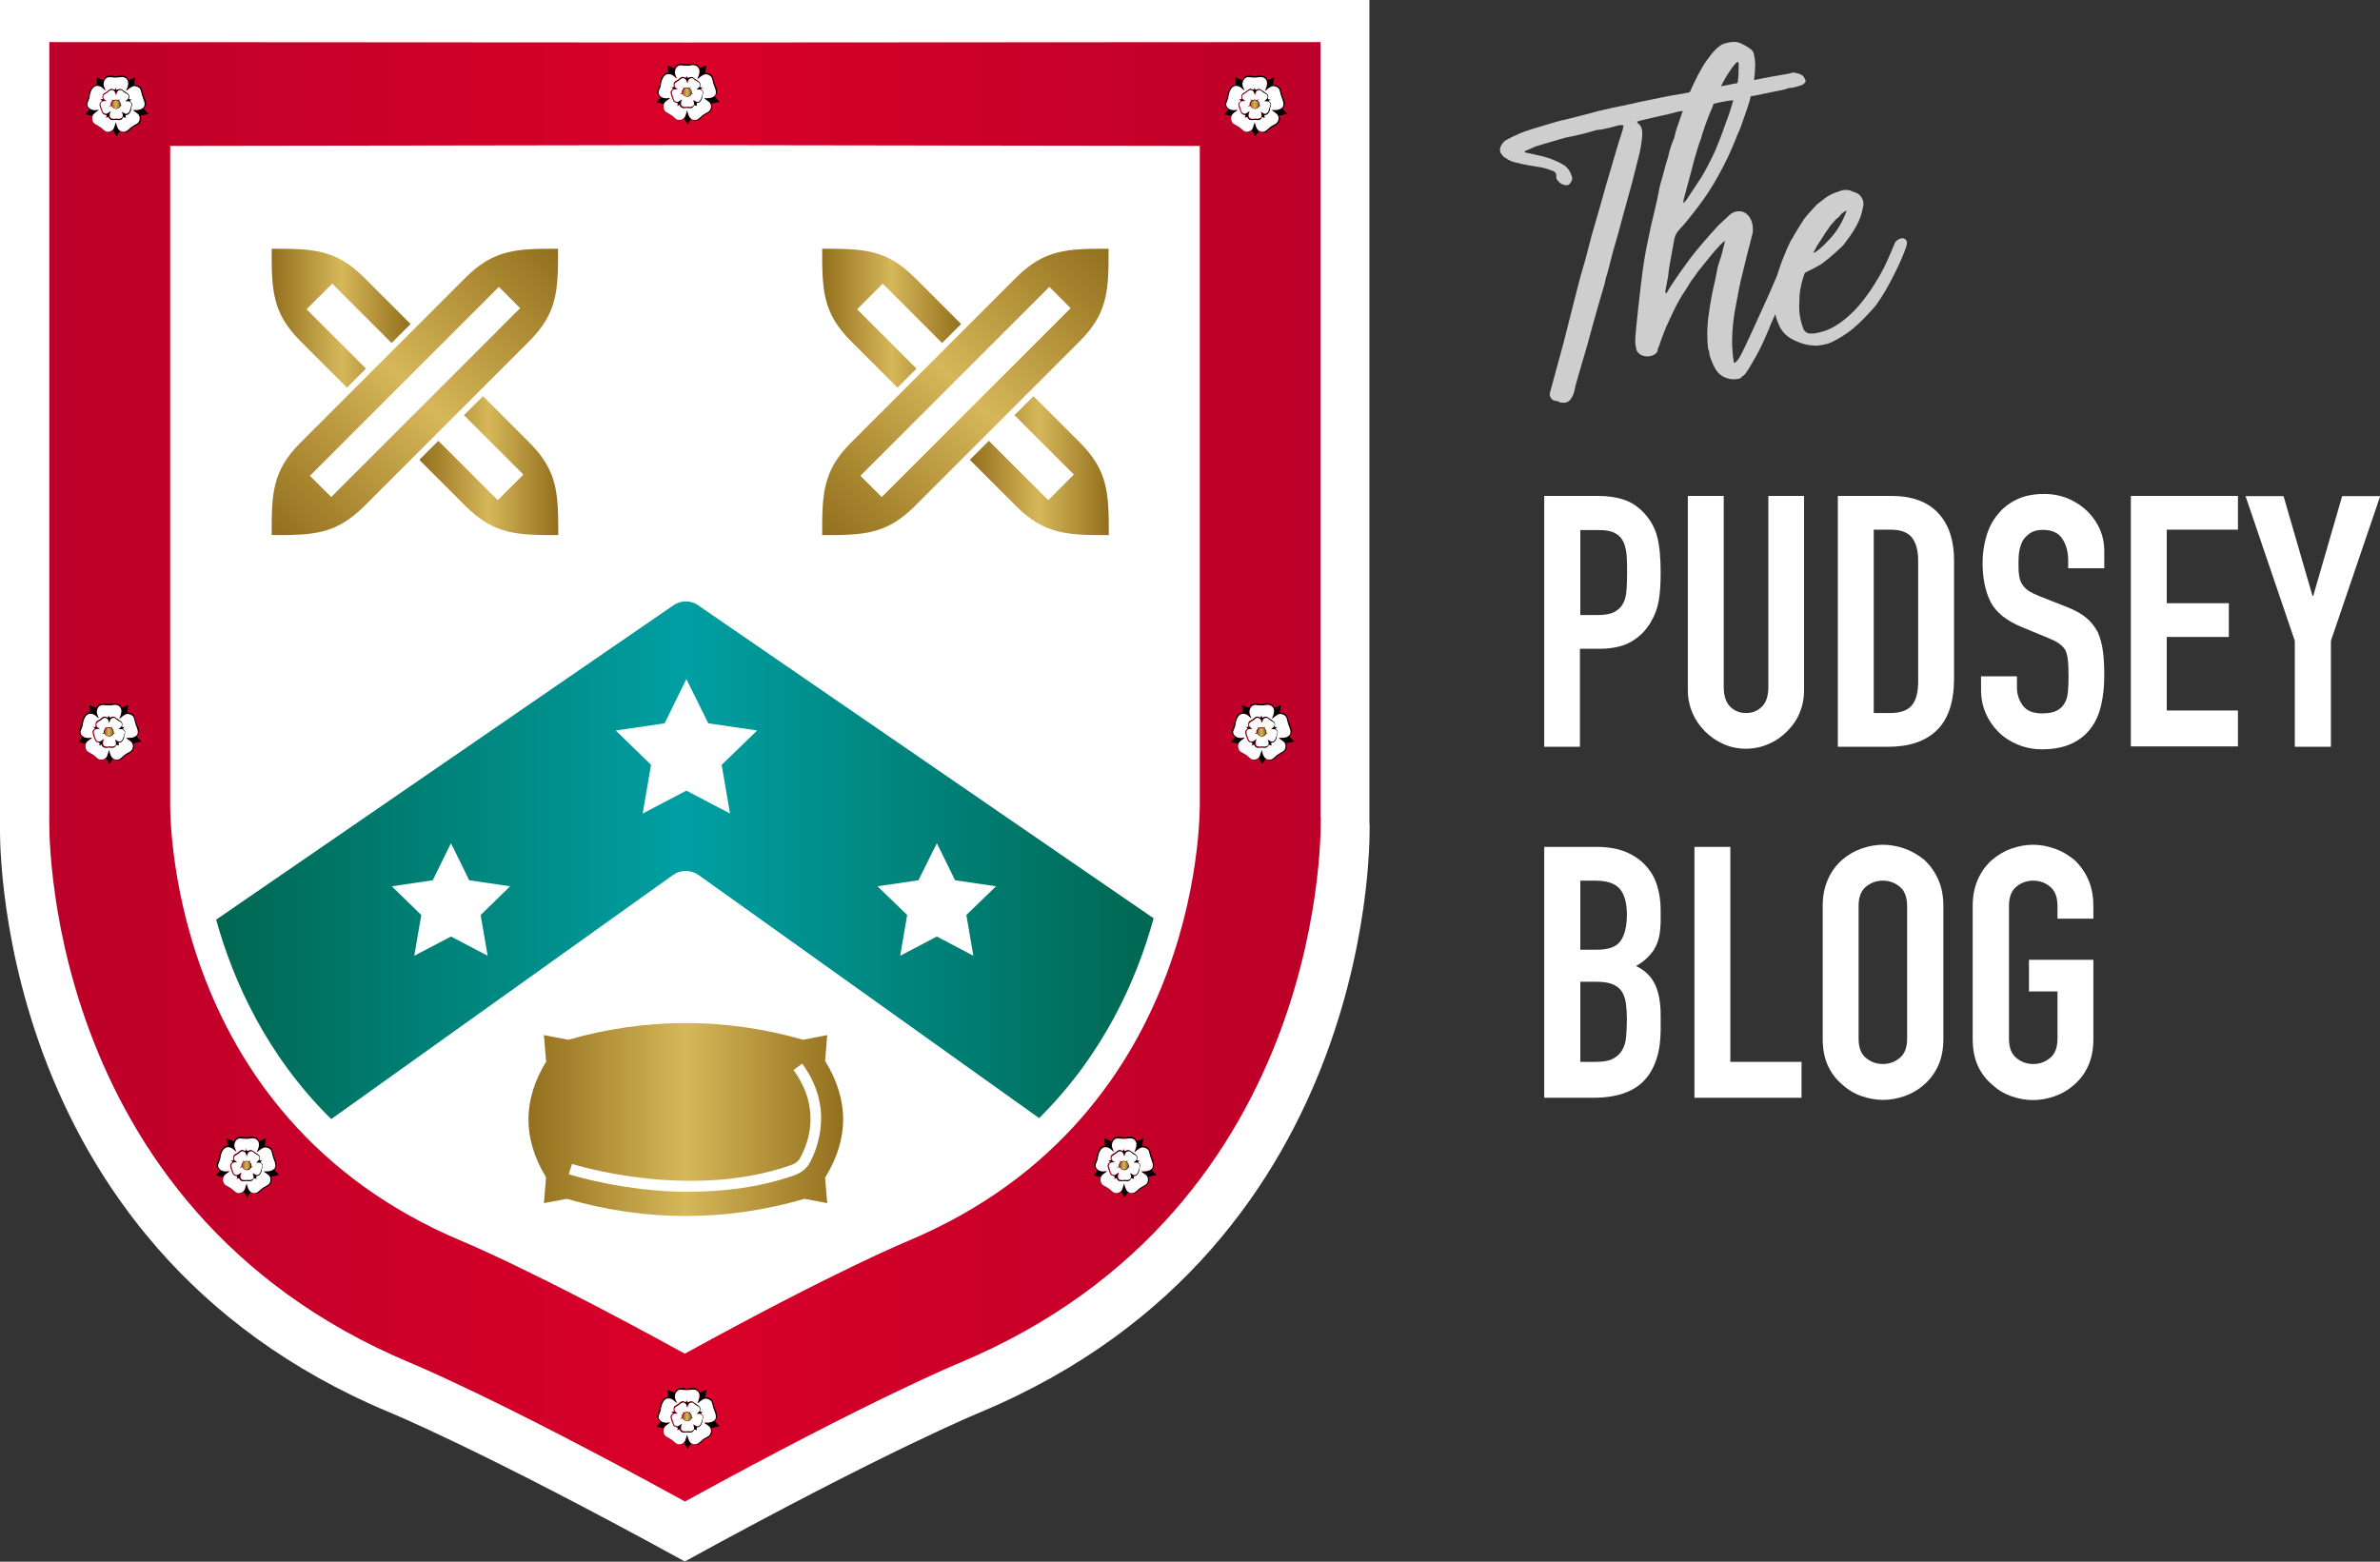 <?xml version="1.0" encoding="UTF-8"?>
<svg id="Layer_1" data-name="Layer 1" xmlns="http://www.w3.org/2000/svg" xmlns:xlink="http://www.w3.org/1999/xlink" viewBox="0 0 122.65 80.49">
  <rect x="0" y="0" width="122.65" height="80.49" fill="#333333" stroke="none"/>
  <defs>
    <style>
      .cls-1 {
        fill: url(#linear-gradient-8);
      }

      .cls-2 {
        fill: url(#linear-gradient-7);
      }

      .cls-3 {
        fill: url(#linear-gradient-5);
      }

      .cls-4 {
        fill: url(#linear-gradient-6);
      }

      .cls-5 {
        fill: url(#linear-gradient-9);
      }

      .cls-6 {
        fill: url(#linear-gradient-4);
      }

      .cls-7 {
        fill: url(#linear-gradient-3);
      }

      .cls-8 {
        fill: url(#linear-gradient-2);
      }

      .cls-9 {
        fill: #cecece;
      }

      .cls-10 {
        fill: url(#linear-gradient);
      }

      .cls-11 {
        fill: #fff;
      }

      .cls-12 {
        fill: url(#linear-gradient-10);
      }

      .cls-13 {
        fill: url(#linear-gradient-11);
      }

      .cls-14 {
        fill: url(#linear-gradient-12);
      }

      .cls-15 {
        fill: url(#linear-gradient-13);
      }

      .cls-16 {
        fill: url(#linear-gradient-14);
      }

      .cls-17 {
        fill: url(#linear-gradient-15);
      }

      .cls-18 {
        fill: url(#linear-gradient-16);
      }

      .cls-19 {
        fill: url(#linear-gradient-17);
      }
    </style>
    <linearGradient id="linear-gradient" x1="11.14" y1="44.34" x2="59.45" y2="44.34" gradientUnits="userSpaceOnUse">
      <stop offset="0" stop-color="#006751"/>
      <stop offset=".5" stop-color="#009fa3"/>
      <stop offset="1" stop-color="#006751"/>
    </linearGradient>
    <linearGradient id="linear-gradient-2" x1="2.53" y1="39.78" x2="68.05" y2="39.78" gradientUnits="userSpaceOnUse">
      <stop offset="0" stop-color="#bc0029"/>
      <stop offset=".5" stop-color="#d90029"/>
      <stop offset="1" stop-color="#bc0029"/>
    </linearGradient>
    <linearGradient id="linear-gradient-3" x1="27.22" y1="57.69" x2="43.45" y2="57.69" gradientUnits="userSpaceOnUse">
      <stop offset="0" stop-color="#926f1d"/>
      <stop offset=".5" stop-color="#d6b759"/>
      <stop offset="1" stop-color="#926f1d"/>
    </linearGradient>
    <linearGradient id="linear-gradient-4" x1="293.45" y1="526.68" x2="314.33" y2="526.68" gradientTransform="translate(637.06 177.74) rotate(135)" xlink:href="#linear-gradient-3"/>
    <linearGradient id="linear-gradient-5" x1="42.37" y1="16.4" x2="49.53" y2="16.4" xlink:href="#linear-gradient-3"/>
    <linearGradient id="linear-gradient-6" x1="49.98" y1="24" x2="57.14" y2="24" xlink:href="#linear-gradient-3"/>
    <linearGradient id="linear-gradient-7" x1="313.51" y1="546.75" x2="334.39" y2="546.75" gradientTransform="translate(637.06 177.74) rotate(135)" xlink:href="#linear-gradient-3"/>
    <linearGradient id="linear-gradient-8" x1="14" y1="16.4" x2="21.16" y2="16.4" xlink:href="#linear-gradient-3"/>
    <linearGradient id="linear-gradient-9" x1="21.61" y1="24" x2="28.77" y2="24" xlink:href="#linear-gradient-3"/>
    <linearGradient id="linear-gradient-10" x1="35.19" y1="73.02" x2="35.61" y2="73.02" xlink:href="#linear-gradient-3"/>
    <linearGradient id="linear-gradient-11" x1="35.19" y1="4.76" x2="35.61" y2="4.76" xlink:href="#linear-gradient-3"/>
    <linearGradient id="linear-gradient-12" x1="64.8" y1="37.73" x2="65.22" y2="37.73" xlink:href="#linear-gradient-3"/>
    <linearGradient id="linear-gradient-13" x1="5.4" y1="37.73" x2="5.82" y2="37.73" xlink:href="#linear-gradient-3"/>
    <linearGradient id="linear-gradient-14" x1="57.71" y1="60.08" x2="58.13" y2="60.08" xlink:href="#linear-gradient-3"/>
    <linearGradient id="linear-gradient-15" x1="12.5" y1="60.08" x2="12.91" y2="60.08" xlink:href="#linear-gradient-3"/>
    <linearGradient id="linear-gradient-16" x1="64.45" y1="5.38" x2="64.87" y2="5.38" xlink:href="#linear-gradient-3"/>
    <linearGradient id="linear-gradient-17" x1="5.76" y1="5.38" x2="6.18" y2="5.38" xlink:href="#linear-gradient-3"/>
  </defs>
  <path class="cls-11" d="M70.57,42.46V0h-35.13S0,0,0,0v42.46s-.71,21.63,20.04,30.32c0,0,4.74,1.93,15.25,7.7,10.51-5.77,15.25-7.7,15.25-7.7,20.75-8.69,20.04-30.32,20.04-30.32Z"/>
  <path class="cls-11" d="M69.33,42.28V1.07h-33.88S1.25,1.07,1.25,1.07v41.21s-.68,20.87,19.33,29.25c0,0,4.57,1.86,14.71,7.43,10.14-5.57,14.71-7.43,14.71-7.43,20.01-8.38,19.33-29.25,19.33-29.25Z"/>
  <path class="cls-10" d="M35.99,31.2c-.39-.27-.9-.27-1.29,0l-23.56,16.2c.88,3.17,2.6,7,5.93,10.28l17.61-12.58c.39-.28.93-.28,1.32,0l17.55,12.53c3.32-3.29,5.03-7.13,5.9-10.3l-23.47-16.13Z"/>
  <polygon class="cls-11" points="35.37 35 36.5 37.28 39.02 37.65 37.19 39.42 37.62 41.93 35.37 40.75 33.12 41.93 33.55 39.42 31.73 37.65 34.25 37.28 35.37 35"/>
  <polygon class="cls-11" points="48.28 43.46 49.22 45.37 51.33 45.68 49.8 47.16 50.16 49.26 48.28 48.27 46.39 49.26 46.75 47.16 45.22 45.68 47.33 45.37 48.28 43.46"/>
  <polygon class="cls-11" points="23.24 43.46 24.18 45.37 26.29 45.68 24.77 47.16 25.13 49.26 23.24 48.27 21.35 49.26 21.71 47.16 20.19 45.68 22.3 45.37 23.24 43.46"/>
  <path class="cls-8" d="M68.05,42.09V2.17l-32.65.02-32.86-.02v39.92s-.66,20.08,18.6,28.15c0,0,4.4,1.79,14.16,7.15,9.76-5.36,14.16-7.15,14.16-7.15,19.26-8.07,18.6-28.15,18.6-28.15ZM46.75,63.98s-3.56,1.45-11.46,5.79c-7.9-4.34-11.46-5.79-11.46-5.79-15.6-6.53-15.06-22.79-15.06-22.79V7.52l26.52-.04,26.54.04v33.66s.53,16.26-15.06,22.79Z"/>
  <g>
    <path class="cls-7" d="M42.52,60.7c1.24-2.01,1.24-4.01,0-6.02l.11-1.33-1.24.24c-4.03-1.15-8.07-1.15-12.1,0l-1.26-.24.11,1.34.04-.03c-1.25,2.01-1.26,4.01-.04,6.02l-.11,1.33,1.18-.22c4.08,1.18,8.17,1.18,12.25,0l1.17.22-.11-1.3Z"/>
    <path class="cls-11" d="M35.57,61.43c-3.39,0-6.1-.86-6.26-.91l.17-.53c.06.02,5.97,1.89,11.2.09.28-.09.46-.22.55-.39.48-.87,1.06-2.63-.34-4.54l.45-.33c1.64,2.24.81,4.33.38,5.13-.16.29-.44.51-.85.65-1.78.61-3.62.82-5.29.82Z"/>
  </g>
  <g>
    <path class="cls-6" d="M43.87,22.8l8.48-8.48c1.49-1.49,2.68-1.5,4.78-1.5h0c0,2.1-.01,3.3-1.5,4.78l-8.48,8.48c-1.49,1.49-2.68,1.5-4.78,1.5h0c0-2.1.01-3.3,1.5-4.78Z"/>
    <rect class="cls-11" x="42.87" y="19.42" width="13.77" height="1.55" transform="translate(99.22 -.7) rotate(135)"/>
    <g>
      <path class="cls-3" d="M46.25,19.98l.98-.98-3.06-3.06,1.32-1.32,3.06,3.06.98-.98-2.38-2.38c-1.49-1.49-2.68-1.5-4.78-1.5,0,2.1.01,3.3,1.5,4.78l2.38,2.38Z"/>
      <path class="cls-4" d="M53.26,20.42l-.98.98,3.06,3.06-1.32,1.32-3.06-3.06-.98.98,2.38,2.38c1.49,1.49,2.68,1.5,4.78,1.5,0-2.1-.01-3.3-1.5-4.78l-2.38-2.38Z"/>
    </g>
  </g>
  <g>
    <path class="cls-2" d="M15.5,22.8l8.48-8.48c1.49-1.49,2.68-1.5,4.78-1.5h0c0,2.1-.01,3.3-1.5,4.78l-8.48,8.48c-1.49,1.49-2.68,1.5-4.78,1.5h0c0-2.1.01-3.3,1.5-4.78Z"/>
    <rect class="cls-11" x="14.5" y="19.42" width="13.77" height="1.55" transform="translate(50.79 19.36) rotate(135)"/>
    <g>
      <path class="cls-1" d="M17.88,19.98l.98-.98-3.06-3.06,1.32-1.32,3.06,3.06.98-.98-2.38-2.38c-1.49-1.49-2.68-1.5-4.78-1.5,0,2.1.01,3.3,1.5,4.78l2.38,2.38Z"/>
      <path class="cls-5" d="M24.89,20.42l-.98.98,3.06,3.06-1.32,1.32-3.06-3.06-.98.98,2.38,2.38c1.49,1.49,2.68,1.5,4.78,1.5,0-2.1-.01-3.3-1.5-4.78l-2.38-2.38Z"/>
    </g>
  </g>
  <g>
    <path d="M34.16,73.61c-.05-.01-.11-.02-.16-.04-.05-.01-.1-.02-.16-.04.07-.09.13-.17.2-.26-.02-.02-.05-.04-.07-.06-.09-.09-.12-.19-.08-.31.03-.07.06-.15.09-.22,0-.03.02-.05.02-.08.01-.16.06-.32.16-.45.06-.09.15-.14.27-.14-.01-.13-.03-.25-.04-.38.13.05.25.1.38.15,0-.02.01-.03.02-.05.05-.12.14-.19.28-.19.1,0,.19,0,.29.03.02,0,.04,0,.06,0,.11-.03.22-.04.33-.03.13.01.23.07.29.19,0,.01.01.02.02.04.11-.05.23-.09.34-.14-.02.13-.04.26-.06.39.05,0,.09,0,.14.01.14.03.23.1.27.25.02.1.05.19.08.29.02.08.06.15.09.22.04.11.05.22,0,.33-.02.04-.05.08-.08.13.07.08.15.17.24.26-.14.03-.28.06-.41.09,0,.05.02.09.03.13.01.12-.03.21-.11.29-.08.07-.17.12-.26.16-.03.02-.07.04-.1.07-.06.05-.12.11-.19.16-.11.09-.23.08-.35.02-.02-.01-.04-.02-.07-.04-.06.09-.12.18-.19.28-.06-.1-.11-.2-.17-.3-.04.02-.08.04-.11.06-.12.05-.23.04-.33-.04-.06-.05-.11-.1-.17-.15-.03-.02-.06-.05-.09-.06-.07-.04-.14-.08-.21-.12-.16-.1-.19-.25-.16-.43,0,0,0-.02,0-.03ZM35.4,73.96s.01,0,.02,0c0,.03.02.06.02.09.02.09.05.17.1.25.09.14.3.19.44.09.07-.05.13-.11.2-.17.03-.03.07-.05.11-.08.07-.04.14-.08.21-.12.15-.09.21-.37.03-.51-.06-.05-.12-.09-.18-.13-.02-.02-.04-.03-.06-.05,0,0,0,0,0-.01.02,0,.03,0,.05,0,.03,0,.06,0,.09,0,.11,0,.22-.01.32-.07.09-.05.13-.12.14-.22,0-.1-.03-.2-.07-.29-.03-.06-.05-.11-.06-.17-.03-.09-.05-.18-.07-.27-.01-.05-.04-.09-.08-.12-.08-.07-.24-.13-.38-.05-.08.04-.15.09-.21.15-.02.02-.05.04-.07.05,0,0,0,0-.01,0,0-.02.01-.05.02-.07.04-.08.07-.17.08-.26.03-.22-.11-.39-.33-.38-.08,0-.17.02-.25.03-.03,0-.06,0-.1,0-.08,0-.16-.02-.25-.02-.07,0-.13,0-.19.05-.11.09-.17.29-.12.42.02.05.04.1.06.15,0,.02.01.04.02.06,0,0,0,0,0,0-.01,0-.03-.01-.04-.02-.04-.03-.07-.07-.11-.1-.08-.06-.17-.1-.27-.11-.11,0-.19.05-.25.13-.09.13-.13.27-.15.42,0,.03-.01.07-.02.1-.03.08-.06.16-.09.24-.02.06-.01.13.03.18.06.09.13.14.23.16.09.02.18.02.26,0,.02,0,.04,0,.06,0,0,0,0,0,0,.01-.02.02-.05.04-.07.06-.06.04-.11.09-.17.13-.17.14-.1.43.03.52.08.05.16.09.24.14.04.02.07.04.1.07.07.05.13.11.19.16.03.02.07.04.11.04.13.02.28-.05.34-.17.03-.07.05-.15.08-.23,0-.02.02-.05.02-.08Z"/>
    <path class="cls-11" d="M35.4,73.96s-.01.05-.02.08c-.03.08-.05.15-.08.23-.06.12-.21.19-.34.17-.04,0-.08-.02-.11-.04-.07-.05-.13-.11-.19-.16-.03-.03-.07-.05-.1-.07-.08-.05-.16-.09-.24-.14-.13-.08-.19-.37-.03-.52.05-.05.11-.09.17-.13.02-.02.05-.04.07-.06,0,0,0,0,0-.01-.02,0-.04,0-.06,0-.09.02-.18.02-.26,0-.1-.02-.18-.08-.23-.16-.04-.06-.05-.12-.03-.18.03-.08.06-.16.09-.24.01-.03.02-.06.02-.1.02-.15.06-.3.15-.42.06-.08.14-.14.25-.13.1,0,.19.04.27.11.04.03.07.07.11.1.01,0,.02.02.04.02,0,0,0,0,0,0,0-.02-.01-.04-.02-.06-.02-.05-.04-.1-.06-.15-.05-.13,0-.33.12-.42.06-.04.12-.06.19-.05.08,0,.16.02.25.02.03,0,.07,0,.1,0,.08,0,.17-.03.25-.03.22,0,.36.16.33.38-.01.09-.04.18-.08.26-.01.02-.02.05-.02.07,0,0,0,0,.01,0,.02-.02.05-.03.07-.05.06-.06.14-.1.21-.15.14-.08.3-.02.38.05.04.03.06.08.08.12.02.09.05.18.07.27.02.06.04.12.06.17.04.09.07.19.07.29,0,.1-.05.17-.14.22-.1.06-.21.07-.32.07-.03,0-.06,0-.09,0-.02,0-.03,0-.05,0,0,0,0,0,0,.01.02.02.04.03.06.05.06.04.12.09.18.13.18.15.11.43-.03.51-.07.04-.14.08-.21.12-.04.02-.07.05-.11.08-.07.06-.13.12-.2.17-.14.1-.35.05-.44-.09-.05-.08-.08-.16-.1-.25,0-.03-.02-.06-.02-.09,0,0-.01,0-.02,0ZM35.34,72.29s-.01,0-.02-.01c-.1-.08-.19-.08-.28,0-.07.06-.14.12-.23.16-.08.04-.1.11-.1.2,0,.04.01.07.02.1-.06.04-.12.03-.19,0,.05.03.12.03.14.1-.12.09-.15.16-.1.31.03.08.06.17.09.25.02.06.06.11.12.13.04.01.09.02.13.03,0,.06,0,.12-.05.18.02-.02.04-.04.06-.06.02-.01.05-.02.08-.03,0,.01,0,.02.01.03.03.08.1.14.19.14.05,0,.11,0,.16-.01.02,0,.04,0,.06,0,.17.03.26,0,.33-.15,0,0,0,0,0,0,.06.02.13.02.15.06-.03-.03-.02-.1-.03-.16.08,0,.15-.02.2-.09.05-.07.08-.14.09-.23,0-.01,0-.02,0-.03.01-.04.03-.08.04-.13.02-.08,0-.15-.07-.2-.01,0-.03-.02-.04-.03.03-.07.08-.09.15-.11-.07.02-.13.04-.2,0,.05-.14.03-.22-.08-.3-.09-.06-.17-.12-.26-.18-.04-.03-.09-.04-.14-.03-.04.01-.08.03-.13.05-.05-.04-.06-.1-.06-.17,0,.06,0,.13-.06.17Z"/>
    <path d="M35.34,72.29c.06-.04.06-.11.06-.17,0,.06,0,.13.06.17.04-.02.08-.04.13-.05.05-.01.1,0,.14.03.08.06.17.12.26.18.11.07.13.16.08.3.06.05.13.03.2,0-.06.02-.12.05-.15.11.01,0,.03.02.04.03.07.05.1.12.07.2-.01.04-.03.09-.04.13,0,.01,0,.02,0,.03,0,.08-.04.16-.09.23-.05.06-.11.09-.2.09.01.07,0,.13.03.16-.02-.04-.09-.03-.15-.06,0,0,0,0,0,0-.06.16-.16.18-.33.15-.02,0-.04,0-.06,0-.05,0-.11.01-.16.01-.09,0-.16-.06-.19-.14,0-.01,0-.02-.01-.03-.03,0-.06.01-.08.03-.02.01-.04.04-.06.06.05-.05.05-.12.05-.18-.05,0-.09-.01-.13-.03-.06-.02-.1-.06-.12-.13-.03-.08-.06-.17-.09-.25-.05-.15-.02-.22.1-.31-.02-.07-.09-.07-.14-.1.06.02.13.03.19,0,0-.03-.02-.07-.02-.1,0-.08.02-.16.1-.2.08-.04.16-.1.23-.16.09-.08.19-.07.28,0,0,0,.01,0,.02.01ZM35.11,73.39s0,0,0,0c0,.02-.02.04-.02.06-.01.04-.03.08-.03.13-.01.12.06.2.18.2.01,0,.02,0,.04,0,.08,0,.16-.02.23,0,0,0,.02,0,.02,0,.11,0,.19-.06.2-.17,0-.04-.02-.08-.03-.13,0-.02-.01-.05-.02-.07,0,0,0,0,0,0,.02,0,.03.02.05.03.03.02.07.04.1.06.07.04.14.03.19-.03.03-.03.06-.07.07-.11.02-.1.05-.2.09-.29.01-.03,0-.07-.02-.1-.04-.05-.09-.08-.15-.09-.04,0-.07,0-.11,0-.01,0-.03,0-.05,0,.03-.02.06-.04.08-.06.03-.03.06-.05.08-.09.05-.08.02-.17-.05-.22-.08-.06-.17-.1-.25-.17-.09-.09-.24-.02-.27.07-.01.04-.02.07-.04.11,0,.01,0,.02-.01.04-.01-.01-.02-.02-.02-.03,0-.03-.02-.06-.03-.09-.03-.11-.18-.19-.3-.09-.07.06-.15.12-.23.16-.11.06-.1.22-.03.27.03.02.06.05.09.07.01,0,.02.02.03.02-.01,0-.03,0-.04,0-.03,0-.07,0-.1,0-.11,0-.2.12-.17.22.03.1.07.2.1.31.03.11.17.16.25.1.04-.02.07-.05.1-.07.01,0,.02-.02.03-.03Z"/>
    <path class="cls-11" d="M35.11,73.39s-.02.02-.03.03c-.03.02-.07.05-.1.07-.09.05-.22,0-.25-.1-.03-.1-.07-.2-.1-.31-.03-.1.05-.22.17-.22.03,0,.07,0,.1,0,.01,0,.02,0,.04,0-.01,0-.02-.02-.03-.02-.03-.02-.06-.05-.09-.07-.07-.06-.09-.21.03-.27.08-.04.16-.1.23-.16.11-.11.26-.03.3.09,0,.03.02.06.03.09,0,.01,0,.02.02.03,0-.01,0-.02.01-.04.01-.04.02-.07.04-.11.03-.09.18-.16.27-.07.07.07.16.12.25.17.08.05.1.14.05.22-.02.03-.05.06-.08.09-.02.02-.05.04-.08.06.02,0,.04,0,.05,0,.04,0,.07,0,.11,0,.06,0,.11.04.15.09.02.03.03.06.02.1-.03.1-.06.19-.09.29-.01.04-.04.08-.07.11-.05.06-.12.07-.19.03-.03-.02-.07-.04-.1-.06-.02,0-.03-.02-.05-.03,0,0,0,0,0,0,0,.02.02.05.02.07.01.04.03.09.03.13,0,.11-.09.17-.2.17,0,0-.02,0-.02,0-.08-.02-.16,0-.23,0-.01,0-.02,0-.04,0-.12,0-.19-.07-.18-.2,0-.04.02-.09.03-.13,0-.02.01-.04.02-.06,0,0,0,0,0,0ZM35.06,73.12s0,0,0,0c.04-.01.07-.03.11-.04.06.12.09.14.22.17v.12h0s0-.08,0-.12c.11,0,.18-.07.22-.17.03.01.06.02.09.03-.02-.02-.05-.03-.07-.04,0,0-.02-.02-.02-.02.01-.09-.02-.17-.1-.23.02-.03.04-.06.06-.09,0,0,0,0,0,0-.03.03-.05.06-.08.08-.08-.04-.16-.04-.23,0,0,0-.02,0-.03,0-.02-.02-.05-.04-.08-.07.03.04.05.06.07.09-.08.09-.09.11-.09.23,0,0,0,.02-.02.02-.03.02-.06.03-.09.04Z"/>
    <path d="M35.06,73.12s.06-.03.09-.04c0,0,.02-.02.02-.02,0-.12,0-.13.09-.23-.02-.03-.05-.06-.07-.09.03.03.05.05.08.07,0,0,.02,0,.03,0,.08-.04.15-.04.23,0,.02-.03.05-.06.08-.08,0,0,0,0,0,0-.02.03-.04.06-.06.09.07.06.11.14.1.23,0,0,0,.02.02.02.02.01.05.02.07.04-.03-.01-.06-.02-.09-.03-.04.1-.11.16-.22.17,0,.04,0,.08,0,.12h0v-.12c-.13-.03-.16-.05-.22-.17-.04.01-.07.03-.11.04,0,0,0,0,0,0ZM35.61,73.02c0-.12-.09-.21-.21-.21-.12,0-.21.09-.21.21,0,.12.09.21.21.21.12,0,.21-.09.21-.21Z"/>
    <path class="cls-12" d="M35.61,73.02c0,.12-.09.21-.21.21-.12,0-.21-.09-.21-.21,0-.12.09-.21.21-.21.12,0,.21.09.21.21Z"/>
  </g>
  <g>
    <path d="M34.16,5.35c-.05-.01-.11-.02-.16-.04-.05-.01-.1-.02-.16-.04.07-.09.13-.17.2-.26-.02-.02-.05-.04-.07-.06-.09-.09-.12-.19-.08-.31.03-.07.06-.15.09-.22,0-.03.02-.05.02-.08.01-.16.06-.32.16-.45.06-.09.15-.14.27-.14-.01-.13-.03-.25-.04-.38.13.05.25.1.38.15,0-.02.01-.03.02-.05.05-.12.14-.19.28-.19.1,0,.19,0,.29.03.02,0,.04,0,.06,0,.11-.03.22-.04.33-.03.13.01.23.07.29.19,0,.01.01.02.02.04.11-.05.23-.09.34-.14-.02.13-.04.26-.06.39.05,0,.09,0,.14.01.14.03.23.1.27.25.02.1.05.19.08.29.02.08.06.15.09.22.04.11.05.22,0,.33-.02.04-.05.08-.08.13.07.08.15.17.24.26-.14.03-.28.06-.41.09,0,.05.02.09.03.13.01.12-.03.21-.11.29-.08.07-.17.12-.26.16-.03.02-.07.04-.1.07-.06.05-.12.11-.19.16-.11.09-.23.08-.35.02-.02-.01-.04-.02-.07-.04-.06.09-.12.18-.19.28-.06-.1-.11-.2-.17-.3-.04.02-.08.04-.11.06-.12.05-.23.04-.33-.04-.06-.05-.11-.1-.17-.15-.03-.02-.06-.05-.09-.06-.07-.04-.14-.08-.21-.12-.16-.1-.19-.25-.16-.43,0,0,0-.02,0-.03ZM35.4,5.7s.01,0,.02,0c0,.03.02.06.02.09.02.09.05.17.1.25.09.14.3.19.44.09.07-.05.13-.11.2-.17.03-.03.07-.05.11-.08.07-.04.14-.08.21-.12.15-.09.21-.37.03-.51-.06-.05-.12-.09-.18-.13-.02-.02-.04-.03-.06-.05,0,0,0,0,0-.01.02,0,.03,0,.05,0,.03,0,.06,0,.09,0,.11,0,.22-.01.32-.07.09-.05.13-.12.14-.22,0-.1-.03-.2-.07-.29-.03-.06-.05-.11-.06-.17-.03-.09-.05-.18-.07-.27-.01-.05-.04-.09-.08-.12-.08-.07-.24-.13-.38-.05-.08.04-.15.09-.21.15-.02.02-.05.04-.07.05,0,0,0,0-.01,0,0-.02.01-.05.02-.07.04-.08.07-.17.08-.26.03-.22-.11-.39-.33-.38-.08,0-.17.02-.25.03-.03,0-.06,0-.1,0-.08,0-.16-.02-.25-.02-.07,0-.13,0-.19.05-.11.09-.17.29-.12.42.02.05.04.1.06.15,0,.02.01.04.02.06,0,0,0,0,0,0-.01,0-.03-.01-.04-.02-.04-.03-.07-.07-.11-.1-.08-.06-.17-.1-.27-.11-.11,0-.19.05-.25.13-.09.13-.13.27-.15.42,0,.03-.01.07-.02.1-.03.08-.06.16-.09.24-.02.06-.01.13.03.18.06.09.13.14.23.16.09.02.18.02.26,0,.02,0,.04,0,.06,0,0,0,0,0,0,.01-.02.02-.05.04-.07.06-.06.04-.11.09-.17.13-.17.14-.1.43.03.52.08.05.16.09.24.14.04.02.07.04.1.07.07.05.13.11.19.16.03.02.07.04.11.04.13.02.28-.05.34-.17.03-.07.05-.15.08-.23,0-.02.02-.05.02-.08Z"/>
    <path class="cls-11" d="M35.4,5.7s-.01.05-.02.08c-.03.08-.05.15-.08.23-.06.12-.21.19-.34.17-.04,0-.08-.02-.11-.04-.07-.05-.13-.11-.19-.16-.03-.03-.07-.05-.1-.07-.08-.05-.16-.09-.24-.14-.13-.08-.19-.37-.03-.52.05-.05.11-.09.17-.13.02-.02.05-.04.07-.06,0,0,0,0,0-.01-.02,0-.04,0-.06,0-.09.02-.18.02-.26,0-.1-.02-.18-.08-.23-.16-.04-.06-.05-.12-.03-.18.03-.08.06-.16.09-.24.01-.03.02-.06.02-.1.02-.15.06-.3.15-.42.06-.08.14-.14.25-.13.1,0,.19.04.27.11.04.03.07.07.11.1.01,0,.02.02.04.02,0,0,0,0,0,0,0-.02-.01-.04-.02-.06-.02-.05-.04-.1-.06-.15-.05-.13,0-.33.12-.42.06-.04.12-.06.19-.05.08,0,.16.02.25.02.03,0,.07,0,.1,0,.08,0,.17-.03.25-.03.22,0,.36.16.33.38-.01.09-.04.18-.08.26-.01.02-.02.05-.02.07,0,0,0,0,.01,0,.02-.02.05-.03.07-.05.06-.06.14-.1.21-.15.14-.08.3-.02.38.05.04.03.06.08.08.12.02.09.05.18.07.27.02.06.04.12.06.17.04.09.07.19.07.29,0,.1-.05.17-.14.22-.1.06-.21.07-.32.07-.03,0-.06,0-.09,0-.02,0-.03,0-.05,0,0,0,0,0,0,.01.02.02.04.03.06.05.06.04.12.09.18.13.18.15.11.43-.03.51-.07.04-.14.08-.21.12-.04.02-.07.05-.11.08-.07.06-.13.12-.2.17-.14.1-.35.05-.44-.09-.05-.08-.08-.16-.1-.25,0-.03-.02-.06-.02-.09,0,0-.01,0-.02,0ZM35.34,4.03s-.01,0-.02-.01c-.1-.08-.19-.08-.28,0-.07.06-.14.12-.23.16-.08.04-.1.11-.1.2,0,.04.01.07.02.1-.06.04-.12.03-.19,0,.05.03.12.03.14.1-.12.09-.15.16-.1.31.03.08.06.17.09.25.02.06.06.11.12.13.04.01.09.02.13.03,0,.06,0,.12-.05.18.02-.02.04-.04.06-.06.02-.01.05-.02.08-.03,0,.01,0,.02.01.03.03.08.1.14.19.14.05,0,.11,0,.16-.01.02,0,.04,0,.06,0,.17.03.26,0,.33-.15,0,0,0,0,0,0,.06.02.13.02.15.06-.03-.03-.02-.1-.03-.16.08,0,.15-.02.2-.09.05-.07.08-.14.09-.23,0-.01,0-.02,0-.03.01-.04.03-.08.04-.13.02-.08,0-.15-.07-.2-.01,0-.03-.02-.04-.03.03-.07.08-.09.15-.11-.07.02-.13.04-.2,0,.05-.14.03-.22-.08-.3-.09-.06-.17-.12-.26-.18-.04-.03-.09-.04-.14-.03-.04.01-.08.03-.13.05-.05-.04-.06-.1-.06-.17,0,.06,0,.13-.06.17Z"/>
    <path d="M35.34,4.03c.06-.04.06-.11.06-.17,0,.06,0,.13.06.17.04-.02.08-.04.13-.05.05-.01.1,0,.14.03.08.06.17.12.26.18.11.07.13.16.08.3.06.05.13.03.2,0-.06.02-.12.05-.15.11.01,0,.03.02.04.03.07.05.1.12.07.2-.01.04-.03.09-.04.13,0,.01,0,.02,0,.03,0,.08-.04.16-.09.23-.05.06-.11.09-.2.09.01.07,0,.13.03.16-.02-.04-.09-.03-.15-.06,0,0,0,0,0,0-.06.16-.16.18-.33.15-.02,0-.04,0-.06,0-.05,0-.11.01-.16.01-.09,0-.16-.06-.19-.14,0-.01,0-.02-.01-.03-.03,0-.06.01-.08.03-.02.01-.04.04-.06.06.05-.05.05-.12.05-.18-.05,0-.09-.01-.13-.03-.06-.02-.1-.06-.12-.13-.03-.08-.06-.17-.09-.25-.05-.15-.02-.22.1-.31-.02-.07-.09-.07-.14-.1.06.02.13.03.19,0,0-.03-.02-.07-.02-.1,0-.08.02-.16.1-.2.08-.04.16-.1.23-.16.09-.08.19-.07.28,0,0,0,.01,0,.02.01ZM35.11,5.13s0,0,0,0c0,.02-.02.04-.02.06-.01.04-.03.08-.03.13-.01.12.06.2.18.2.01,0,.02,0,.04,0,.08,0,.16-.02.23,0,0,0,.02,0,.02,0,.11,0,.19-.06.2-.17,0-.04-.02-.08-.03-.13,0-.02-.01-.05-.02-.07,0,0,0,0,0,0,.02,0,.03.02.05.03.03.02.07.04.1.06.07.04.14.03.19-.03.03-.03.06-.07.07-.11.02-.1.05-.2.09-.29.01-.03,0-.07-.02-.1-.04-.05-.09-.08-.15-.09-.04,0-.07,0-.11,0-.01,0-.03,0-.05,0,.03-.02.06-.04.08-.06.03-.03.06-.05.08-.09.05-.08.02-.17-.05-.22-.08-.06-.17-.1-.25-.17-.09-.09-.24-.02-.27.07-.01.04-.02.07-.04.11,0,.01,0,.02-.01.04-.01-.01-.02-.02-.02-.03,0-.03-.02-.06-.03-.09-.03-.11-.18-.19-.3-.09-.07.06-.15.12-.23.16-.11.06-.1.22-.03.27.03.02.06.05.09.07.01,0,.02.02.03.02-.01,0-.03,0-.04,0-.03,0-.07,0-.1,0-.11,0-.2.12-.17.22.03.1.07.2.1.31.03.11.17.16.25.1.04-.02.07-.05.1-.07.01,0,.02-.02.03-.03Z"/>
    <path class="cls-11" d="M35.11,5.13s-.02.02-.03.03c-.03.02-.07.05-.1.07-.09.05-.22,0-.25-.1-.03-.1-.07-.2-.1-.31-.03-.1.05-.22.17-.22.03,0,.07,0,.1,0,.01,0,.02,0,.04,0-.01,0-.02-.02-.03-.02-.03-.02-.06-.05-.09-.07-.07-.06-.09-.21.03-.27.08-.04.16-.1.23-.16.11-.11.26-.03.3.09,0,.03.02.06.03.09,0,.01,0,.02.02.03,0-.01,0-.02.01-.04.01-.04.02-.07.04-.11.03-.09.18-.16.27-.07.07.07.16.12.25.17.08.05.1.14.05.22-.02.03-.05.06-.08.09-.02.02-.05.04-.08.06.02,0,.04,0,.05,0,.04,0,.07,0,.11,0,.06,0,.11.04.15.09.02.03.03.06.02.1-.03.1-.06.19-.09.29-.01.04-.04.08-.07.11-.05.06-.12.07-.19.03-.03-.02-.07-.04-.1-.06-.02,0-.03-.02-.05-.03,0,0,0,0,0,0,0,.02.02.05.02.07.01.04.03.09.03.13,0,.11-.09.17-.2.17,0,0-.02,0-.02,0-.08-.02-.16,0-.23,0-.01,0-.02,0-.04,0-.12,0-.19-.07-.18-.2,0-.04.02-.09.03-.13,0-.02.01-.04.02-.06,0,0,0,0,0,0ZM35.06,4.86s0,0,0,0c.04-.01.07-.03.11-.04.06.12.09.14.22.17v.12h0s0-.08,0-.12c.11,0,.18-.07.22-.17.03.01.06.02.09.03-.02-.02-.05-.03-.07-.04,0,0-.02-.02-.02-.02.01-.09-.02-.17-.1-.23.02-.03.04-.06.06-.09,0,0,0,0,0,0-.03.03-.05.06-.08.08-.08-.04-.16-.04-.23,0,0,0-.02,0-.03,0-.02-.02-.05-.04-.08-.07.03.04.05.06.07.09-.08.09-.09.11-.09.23,0,0,0,.02-.02.02-.03.02-.06.03-.09.04Z"/>
    <path d="M35.06,4.86s.06-.03.09-.04c0,0,.02-.02.02-.02,0-.12,0-.13.09-.23-.02-.03-.05-.06-.07-.09.03.03.05.05.08.07,0,0,.02,0,.03,0,.08-.04.15-.04.23,0,.02-.03.05-.06.08-.08,0,0,0,0,0,0-.02.03-.04.06-.06.09.07.06.11.14.1.23,0,0,0,.02.02.02.02.01.05.02.07.04-.03-.01-.06-.02-.09-.03-.04.1-.11.16-.22.17,0,.04,0,.08,0,.12h0v-.12c-.13-.03-.16-.05-.22-.17-.04.01-.07.03-.11.04,0,0,0,0,0,0ZM35.61,4.76c0-.12-.09-.21-.21-.21-.12,0-.21.09-.21.21,0,.12.09.21.21.21.12,0,.21-.09.21-.21Z"/>
    <path class="cls-13" d="M35.61,4.76c0,.12-.09.21-.21.21-.12,0-.21-.09-.21-.21,0-.12.09-.21.21-.21.12,0,.21.09.21.21Z"/>
  </g>
  <g>
    <path d="M63.77,38.32c-.05-.01-.11-.02-.16-.04-.05-.01-.1-.02-.16-.04.07-.09.13-.17.2-.26-.02-.02-.05-.04-.07-.06-.09-.09-.12-.19-.08-.31.03-.07.06-.15.09-.22,0-.03.02-.05.02-.08.01-.16.06-.32.16-.45.06-.09.15-.14.27-.14-.01-.13-.03-.25-.04-.38.13.05.25.1.38.15,0-.02.01-.03.02-.05.05-.12.14-.19.28-.19.1,0,.19,0,.29.03.02,0,.04,0,.06,0,.11-.03.22-.04.33-.03.13.01.23.07.29.19,0,.01.01.02.02.04.11-.05.23-.09.34-.14-.02.13-.04.26-.06.39.05,0,.09,0,.14.01.14.03.23.1.27.25.02.1.05.19.08.29.02.08.06.15.09.22.04.11.05.22,0,.33-.02.04-.05.08-.08.13.07.08.15.17.24.26-.14.03-.28.06-.41.09,0,.05.02.09.03.13.01.12-.03.21-.11.29-.08.07-.17.12-.26.16-.03.02-.07.04-.1.07-.06.05-.12.11-.19.16-.11.09-.23.08-.35.02-.02-.01-.04-.02-.07-.04-.06.09-.12.18-.19.28-.06-.1-.11-.2-.17-.3-.04.02-.08.04-.11.06-.12.05-.23.04-.33-.04-.06-.05-.11-.1-.17-.15-.03-.02-.06-.05-.09-.06-.07-.04-.14-.08-.21-.12-.16-.1-.19-.25-.16-.43,0,0,0-.02,0-.03ZM65.01,38.67s.01,0,.02,0c0,.03.02.06.02.09.02.09.05.17.1.25.09.14.3.19.44.09.07-.05.13-.11.2-.17.03-.03.07-.05.11-.08.07-.04.14-.08.21-.12.15-.09.21-.37.03-.51-.06-.05-.12-.09-.18-.13-.02-.02-.04-.03-.06-.05,0,0,0,0,0-.01.02,0,.03,0,.05,0,.03,0,.06,0,.09,0,.11,0,.22-.01.32-.07.09-.05.13-.12.14-.22,0-.1-.03-.2-.07-.29-.03-.06-.05-.11-.06-.17-.03-.09-.05-.18-.07-.27-.01-.05-.04-.09-.08-.12-.08-.07-.24-.13-.38-.05-.08.04-.15.09-.21.15-.02.02-.05.04-.07.05,0,0,0,0-.01,0,0-.02.01-.05.02-.07.04-.08.07-.17.08-.26.03-.22-.11-.39-.33-.38-.08,0-.17.02-.25.03-.03,0-.06,0-.1,0-.08,0-.16-.02-.25-.02-.07,0-.13,0-.19.05-.11.09-.17.29-.12.42.02.05.04.1.06.15,0,.02.01.04.02.06,0,0,0,0,0,0-.01,0-.03-.01-.04-.02-.04-.03-.07-.07-.11-.1-.08-.06-.17-.1-.27-.11-.11,0-.19.05-.25.13-.09.13-.13.27-.15.42,0,.03-.01.07-.02.1-.03.08-.06.16-.09.24-.02.06-.01.13.03.18.06.09.13.14.23.16.09.02.18.02.26,0,.02,0,.04,0,.06,0,0,0,0,0,0,.01-.02.02-.05.04-.07.06-.06.04-.11.09-.17.13-.17.14-.1.43.03.52.08.05.16.09.24.14.04.02.07.04.1.07.07.05.13.11.19.16.03.02.07.04.11.04.13.02.28-.05.34-.17.03-.07.05-.15.08-.23,0-.02.02-.05.02-.08Z"/>
    <path class="cls-11" d="M65.01,38.67s-.01.05-.02.08c-.03.08-.05.15-.08.23-.06.12-.21.19-.34.17-.04,0-.08-.02-.11-.04-.07-.05-.13-.11-.19-.16-.03-.03-.07-.05-.1-.07-.08-.05-.16-.09-.24-.14-.13-.08-.19-.37-.03-.52.05-.05.11-.09.17-.13.02-.02.05-.04.07-.06,0,0,0,0,0-.01-.02,0-.04,0-.06,0-.09.02-.18.02-.26,0-.1-.02-.18-.08-.23-.16-.04-.06-.05-.12-.03-.18.03-.08.06-.16.09-.24.01-.03.02-.06.02-.1.02-.15.06-.3.15-.42.06-.08.14-.14.25-.13.1,0,.19.04.27.11.04.03.07.07.11.1.01,0,.02.02.04.02,0,0,0,0,0,0,0-.02-.01-.04-.02-.06-.02-.05-.04-.1-.06-.15-.05-.13,0-.33.12-.42.06-.04.12-.06.19-.05.08,0,.16.02.25.02.03,0,.07,0,.1,0,.08,0,.17-.03.25-.03.22,0,.36.16.33.38-.01.09-.04.18-.08.26-.01.02-.02.05-.02.07,0,0,0,0,.01,0,.02-.02.05-.03.07-.05.06-.06.14-.1.21-.15.14-.08.3-.02.38.05.04.03.06.08.08.12.02.09.05.18.07.27.02.06.04.12.06.17.04.09.07.19.07.29,0,.1-.05.17-.14.22-.1.06-.21.07-.32.07-.03,0-.06,0-.09,0-.02,0-.03,0-.05,0,0,0,0,0,0,.01.02.02.04.03.06.05.06.04.12.09.18.13.18.15.11.43-.03.51-.07.04-.14.08-.21.12-.04.02-.07.05-.11.08-.07.06-.13.12-.2.17-.14.1-.35.05-.44-.09-.05-.08-.08-.16-.1-.25,0-.03-.02-.06-.02-.09,0,0-.01,0-.02,0ZM64.95,37s-.01,0-.02-.01c-.1-.08-.19-.08-.28,0-.07.06-.14.12-.23.16-.08.04-.1.11-.1.2,0,.04.01.07.02.1-.06.04-.12.03-.19,0,.05.03.12.03.14.1-.12.09-.15.16-.1.31.03.08.06.17.09.25.02.06.06.11.12.13.04.01.09.02.13.03,0,.06,0,.12-.05.18.02-.02.04-.04.06-.06.02-.01.05-.02.08-.03,0,.01,0,.02.01.03.03.08.1.14.19.14.05,0,.11,0,.16-.01.02,0,.04,0,.06,0,.17.03.26,0,.33-.15,0,0,0,0,0,0,.06.02.13.02.15.06-.03-.03-.02-.1-.03-.16.08,0,.15-.02.2-.09.05-.07.08-.14.09-.23,0-.01,0-.02,0-.03.01-.04.03-.08.04-.13.02-.08,0-.15-.07-.2-.01,0-.03-.02-.04-.03.03-.07.08-.09.15-.11-.07.02-.13.04-.2,0,.05-.14.03-.22-.08-.3-.09-.06-.17-.12-.26-.18-.04-.03-.09-.04-.14-.03-.04.01-.08.03-.13.05-.05-.04-.06-.1-.06-.17,0,.06,0,.13-.06.17Z"/>
    <path d="M64.95,37c.06-.04.06-.11.06-.17,0,.06,0,.13.06.17.04-.02.08-.04.13-.05.05-.01.1,0,.14.03.08.06.17.12.26.18.11.07.13.16.08.3.06.05.13.03.2,0-.06.02-.12.05-.15.11.01,0,.03.02.04.03.07.05.1.12.07.2-.01.04-.03.09-.04.13,0,.01,0,.02,0,.03,0,.08-.04.16-.09.23-.05.06-.11.09-.2.09.01.07,0,.13.03.16-.02-.04-.09-.03-.15-.06,0,0,0,0,0,0-.06.16-.16.18-.33.15-.02,0-.04,0-.06,0-.05,0-.11.01-.16.01-.09,0-.16-.06-.19-.14,0-.01,0-.02-.01-.03-.03,0-.06.01-.08.03-.02.01-.04.04-.06.06.05-.05.05-.12.05-.18-.05,0-.09-.01-.13-.03-.06-.02-.1-.06-.12-.13-.03-.08-.06-.17-.09-.25-.05-.15-.02-.22.1-.31-.02-.07-.09-.07-.14-.1.06.02.13.03.19,0,0-.03-.02-.07-.02-.1,0-.08.02-.16.1-.2.08-.04.16-.1.23-.16.09-.08.19-.07.28,0,0,0,.01,0,.02.01ZM64.72,38.1s0,0,0,0c0,.02-.02.04-.02.06-.01.04-.03.08-.03.13-.01.12.06.2.18.2.01,0,.02,0,.04,0,.08,0,.16-.02.23,0,0,0,.02,0,.02,0,.11,0,.19-.06.2-.17,0-.04-.02-.08-.03-.13,0-.02-.01-.05-.02-.07,0,0,0,0,0,0,.02,0,.03.02.05.03.03.02.07.04.1.06.07.04.14.03.19-.03.03-.03.06-.07.07-.11.02-.1.05-.2.09-.29.01-.03,0-.07-.02-.1-.04-.05-.09-.08-.15-.09-.04,0-.07,0-.11,0-.01,0-.03,0-.05,0,.03-.02.06-.04.08-.06.03-.03.06-.05.08-.09.05-.08.02-.17-.05-.22-.08-.06-.17-.1-.25-.17-.09-.09-.24-.02-.27.07-.01.04-.02.07-.04.11,0,.01,0,.02-.01.04-.01-.01-.02-.02-.02-.03,0-.03-.02-.06-.03-.09-.03-.11-.18-.19-.3-.09-.07.06-.15.12-.23.16-.11.06-.1.22-.03.27.03.02.06.05.09.07.01,0,.02.02.03.02-.01,0-.03,0-.04,0-.03,0-.07,0-.1,0-.11,0-.2.12-.17.22.03.1.07.2.1.31.03.11.17.16.25.1.04-.02.07-.05.1-.07.01,0,.02-.02.03-.03Z"/>
    <path class="cls-11" d="M64.72,38.1s-.02.02-.03.03c-.03.02-.07.05-.1.07-.09.05-.22,0-.25-.1-.03-.1-.07-.2-.1-.31-.03-.1.05-.22.17-.22.03,0,.07,0,.1,0,.01,0,.02,0,.04,0-.01,0-.02-.02-.03-.02-.03-.02-.06-.05-.09-.07-.07-.06-.09-.21.03-.27.08-.04.16-.1.23-.16.11-.11.26-.03.3.09,0,.03.02.06.03.09,0,.01,0,.02.02.03,0-.01,0-.02.01-.04.01-.04.02-.07.04-.11.03-.09.18-.16.27-.07.07.07.16.12.25.17.08.05.1.14.05.22-.02.03-.05.06-.08.09-.02.02-.05.04-.08.06.02,0,.04,0,.05,0,.04,0,.07,0,.11,0,.06,0,.11.04.15.09.02.03.03.06.02.1-.03.1-.06.19-.09.29-.01.04-.04.08-.07.11-.05.06-.12.07-.19.03-.03-.02-.07-.04-.1-.06-.02,0-.03-.02-.05-.03,0,0,0,0,0,0,0,.02.02.05.02.07.01.04.03.09.03.13,0,.11-.09.17-.2.17,0,0-.02,0-.02,0-.08-.02-.16,0-.23,0-.01,0-.02,0-.04,0-.12,0-.19-.07-.18-.2,0-.04.02-.09.03-.13,0-.02.01-.04.02-.06,0,0,0,0,0,0ZM64.67,37.83s0,0,0,0c.04-.01.07-.03.11-.04.06.12.09.14.22.17v.12h0s0-.08,0-.12c.11,0,.18-.07.22-.17.03.01.06.02.09.03-.02-.02-.05-.03-.07-.04,0,0-.02-.02-.02-.02.01-.09-.02-.17-.1-.23.02-.03.04-.06.06-.09,0,0,0,0,0,0-.03.03-.05.06-.08.08-.08-.04-.16-.04-.23,0,0,0-.02,0-.03,0-.02-.02-.05-.04-.08-.07.03.04.05.06.07.09-.08.09-.09.11-.09.23,0,0,0,.02-.02.02-.03.02-.06.03-.09.04Z"/>
    <path d="M64.67,37.83s.06-.03.09-.04c0,0,.02-.02.02-.02,0-.12,0-.13.09-.23-.02-.03-.05-.06-.07-.09.03.03.05.05.08.07,0,0,.02,0,.03,0,.08-.04.15-.04.23,0,.02-.03.05-.06.08-.08,0,0,0,0,0,0-.02.03-.04.06-.06.09.07.06.11.14.1.23,0,0,0,.02.02.02.02.01.05.02.07.04-.03-.01-.06-.02-.09-.03-.04.1-.11.16-.22.17,0,.04,0,.08,0,.12h0v-.12c-.13-.03-.16-.05-.22-.17-.04.01-.07.03-.11.04,0,0,0,0,0,0ZM65.22,37.73c0-.12-.09-.21-.21-.21-.12,0-.21.09-.21.21,0,.12.09.21.21.21.12,0,.21-.09.21-.21Z"/>
    <path class="cls-14" d="M65.22,37.73c0,.12-.09.21-.21.21-.12,0-.21-.09-.21-.21,0-.12.09-.21.21-.21.12,0,.21.09.21.21Z"/>
  </g>
  <g>
    <path d="M4.37,38.32c-.05-.01-.11-.02-.16-.04-.05-.01-.1-.02-.16-.04.07-.09.13-.17.2-.26-.02-.02-.05-.04-.07-.06-.09-.09-.12-.19-.08-.31.03-.07.06-.15.09-.22,0-.03.02-.05.02-.08.01-.16.06-.32.16-.45.06-.09.15-.14.27-.14-.01-.13-.03-.25-.04-.38.13.05.25.1.38.15,0-.02.01-.03.02-.05.05-.12.14-.19.28-.19.1,0,.19,0,.29.03.02,0,.04,0,.06,0,.11-.03.22-.04.33-.03.13.01.23.07.29.19,0,.01.01.02.02.04.11-.05.23-.09.34-.14-.02.13-.04.26-.06.39.05,0,.09,0,.14.01.14.03.23.1.27.25.02.1.05.19.08.29.02.08.06.15.09.22.04.11.05.22,0,.33-.02.04-.05.08-.08.13.07.08.15.17.24.26-.14.03-.28.06-.41.09,0,.05.02.09.03.13.01.12-.03.21-.11.29-.08.07-.17.12-.26.16-.03.02-.07.04-.1.07-.06.05-.12.11-.19.16-.11.09-.23.08-.35.02-.02-.01-.04-.02-.07-.04-.06.09-.12.18-.19.28-.06-.1-.11-.2-.17-.3-.04.02-.08.04-.11.06-.12.05-.23.04-.33-.04-.06-.05-.11-.1-.17-.15-.03-.02-.06-.05-.09-.06-.07-.04-.14-.08-.21-.12-.16-.1-.19-.25-.16-.43,0,0,0-.02,0-.03ZM5.61,38.67s.01,0,.02,0c0,.03.02.06.02.09.02.09.05.17.1.25.09.14.3.19.44.09.07-.05.13-.11.2-.17.03-.03.07-.05.11-.08.07-.04.14-.08.21-.12.15-.09.21-.37.03-.51-.06-.05-.12-.09-.18-.13-.02-.02-.04-.03-.06-.05,0,0,0,0,0-.01.02,0,.03,0,.05,0,.03,0,.06,0,.09,0,.11,0,.22-.01.32-.07.09-.05.13-.12.14-.22,0-.1-.03-.2-.07-.29-.03-.06-.05-.11-.06-.17-.03-.09-.05-.18-.07-.27-.01-.05-.04-.09-.08-.12-.08-.07-.24-.13-.38-.05-.08.04-.15.09-.21.15-.02.02-.05.04-.07.05,0,0,0,0-.01,0,0-.02.01-.05.02-.07.04-.08.07-.17.08-.26.03-.22-.11-.39-.33-.38-.08,0-.17.02-.25.03-.03,0-.06,0-.1,0-.08,0-.16-.02-.25-.02-.07,0-.13,0-.19.05-.11.09-.17.29-.12.42.02.05.04.1.06.15,0,.02.01.04.02.06,0,0,0,0,0,0-.01,0-.03-.01-.04-.02-.04-.03-.07-.07-.11-.1-.08-.06-.17-.1-.27-.11-.11,0-.19.05-.25.13-.09.13-.13.27-.15.42,0,.03-.01.07-.02.1-.03.08-.06.16-.09.24-.02.06-.01.13.03.18.06.09.13.14.23.16.09.02.18.02.26,0,.02,0,.04,0,.06,0,0,0,0,0,0,.01-.02.02-.05.04-.07.06-.06.04-.11.09-.17.13-.17.14-.1.43.03.52.08.05.16.09.24.14.04.02.07.04.1.07.07.05.13.11.19.16.03.02.07.04.11.04.13.02.28-.05.34-.17.03-.07.05-.15.08-.23,0-.02.02-.05.02-.08Z"/>
    <path class="cls-11" d="M5.61,38.67s-.01.05-.02.08c-.03.08-.05.15-.08.23-.06.12-.21.19-.34.17-.04,0-.08-.02-.11-.04-.07-.05-.13-.11-.19-.16-.03-.03-.07-.05-.1-.07-.08-.05-.16-.09-.24-.14-.13-.08-.19-.37-.03-.52.05-.05.11-.09.17-.13.02-.02.05-.04.07-.06,0,0,0,0,0-.01-.02,0-.04,0-.06,0-.09.02-.18.02-.26,0-.1-.02-.18-.08-.23-.16-.04-.06-.05-.12-.03-.18.03-.08.06-.16.09-.24.01-.03.02-.06.02-.1.02-.15.06-.3.15-.42.06-.08.14-.14.25-.13.1,0,.19.04.27.11.04.03.07.07.11.1.01,0,.02.02.04.02,0,0,0,0,0,0,0-.02-.01-.04-.02-.06-.02-.05-.04-.1-.06-.15-.05-.13,0-.33.12-.42.06-.04.12-.06.19-.05.08,0,.16.02.25.02.03,0,.07,0,.1,0,.08,0,.17-.03.25-.03.22,0,.36.16.33.38-.01.09-.04.18-.08.26-.01.02-.02.05-.02.07,0,0,0,0,.01,0,.02-.02.05-.03.07-.05.06-.06.14-.1.21-.15.14-.08.3-.02.38.05.04.03.06.08.08.12.02.09.05.18.07.27.02.06.04.12.06.17.04.09.07.19.07.29,0,.1-.05.17-.14.22-.1.06-.21.07-.32.07-.03,0-.06,0-.09,0-.02,0-.03,0-.05,0,0,0,0,0,0,.01.02.02.04.03.06.05.06.04.12.09.18.13.18.15.11.43-.03.51-.07.04-.14.08-.21.12-.04.02-.07.05-.11.08-.07.06-.13.12-.2.17-.14.1-.35.05-.44-.09-.05-.08-.08-.16-.1-.25,0-.03-.02-.06-.02-.09,0,0-.01,0-.02,0ZM5.55,37s-.01,0-.02-.01c-.1-.08-.19-.08-.28,0-.07.06-.14.12-.23.16-.08.04-.1.11-.1.2,0,.04.01.07.02.1-.06.04-.12.03-.19,0,.05.03.12.03.14.1-.12.09-.15.16-.1.31.03.08.06.17.09.25.02.06.06.11.12.13.04.01.09.02.13.03,0,.06,0,.12-.05.18.02-.02.04-.04.06-.06.02-.01.05-.02.08-.03,0,.01,0,.02.01.03.03.08.1.14.19.14.05,0,.11,0,.16-.01.02,0,.04,0,.06,0,.17.03.26,0,.33-.15,0,0,0,0,0,0,.06.02.13.02.15.06-.03-.03-.02-.1-.03-.16.08,0,.15-.02.2-.09.05-.07.08-.14.09-.23,0-.01,0-.02,0-.03.01-.04.03-.08.04-.13.02-.08,0-.15-.07-.2-.01,0-.03-.02-.04-.03.03-.07.08-.09.15-.11-.07.02-.13.04-.2,0,.05-.14.03-.22-.08-.3-.09-.06-.17-.12-.26-.18-.04-.03-.09-.04-.14-.03-.04.01-.08.03-.13.05-.05-.04-.06-.1-.06-.17,0,.06,0,.13-.06.17Z"/>
    <path d="M5.55,37c.06-.04.06-.11.06-.17,0,.06,0,.13.06.17.04-.02.08-.04.13-.05.05-.01.1,0,.14.03.08.06.17.12.26.18.11.07.13.16.08.3.06.05.13.03.2,0-.06.02-.12.05-.15.11.01,0,.03.02.04.03.07.05.1.12.07.2-.01.04-.03.09-.04.13,0,.01,0,.02,0,.03,0,.08-.04.16-.09.23-.05.06-.11.09-.2.09.01.07,0,.13.03.16-.02-.04-.09-.03-.15-.06,0,0,0,0,0,0-.06.16-.16.18-.33.15-.02,0-.04,0-.06,0-.05,0-.11.01-.16.01-.09,0-.16-.06-.19-.14,0-.01,0-.02-.01-.03-.03,0-.06.01-.08.03-.02.01-.04.04-.06.06.05-.05.05-.12.05-.18-.05,0-.09-.01-.13-.03-.06-.02-.1-.06-.12-.13-.03-.08-.06-.17-.09-.25-.05-.15-.02-.22.1-.31-.02-.07-.09-.07-.14-.1.06.02.13.03.19,0,0-.03-.02-.07-.02-.1,0-.08.02-.16.1-.2.08-.04.16-.1.23-.16.09-.08.19-.07.28,0,0,0,.01,0,.02.01ZM5.32,38.1s0,0,0,0c0,.02-.02.04-.02.06-.01.04-.03.08-.03.13-.01.12.06.2.18.2.01,0,.02,0,.04,0,.08,0,.16-.02.23,0,0,0,.02,0,.02,0,.11,0,.19-.06.2-.17,0-.04-.02-.08-.03-.13,0-.02-.01-.05-.02-.07,0,0,0,0,0,0,.02,0,.03.02.05.03.03.02.07.04.1.06.07.04.14.03.19-.03.03-.03.06-.07.07-.11.02-.1.05-.2.09-.29.01-.03,0-.07-.02-.1-.04-.05-.09-.08-.15-.09-.04,0-.07,0-.11,0-.01,0-.03,0-.05,0,.03-.02.06-.04.08-.06.03-.03.06-.05.08-.09.05-.08.02-.17-.05-.22-.08-.06-.17-.1-.25-.17-.09-.09-.24-.02-.27.07-.01.04-.02.07-.04.11,0,.01,0,.02-.01.04-.01-.01-.02-.02-.02-.03,0-.03-.02-.06-.03-.09-.03-.11-.18-.19-.3-.09-.07.06-.15.12-.23.16-.11.06-.1.22-.03.27.03.02.06.05.09.07.01,0,.02.02.03.02-.01,0-.03,0-.04,0-.03,0-.07,0-.1,0-.11,0-.2.12-.17.22.03.1.07.2.1.31.03.11.17.16.25.1.04-.02.07-.05.1-.07.01,0,.02-.02.03-.03Z"/>
    <path class="cls-11" d="M5.32,38.1s-.02.02-.03.03c-.03.02-.07.05-.1.07-.09.05-.22,0-.25-.1-.03-.1-.07-.2-.1-.31-.03-.1.05-.22.17-.22.03,0,.07,0,.1,0,.01,0,.02,0,.04,0-.01,0-.02-.02-.03-.02-.03-.02-.06-.05-.09-.07-.07-.06-.09-.21.03-.27.08-.04.16-.1.23-.16.11-.11.26-.03.3.09,0,.03.02.06.03.09,0,.01,0,.02.02.03,0-.01,0-.02.01-.04.01-.04.02-.07.04-.11.03-.09.18-.16.27-.07.07.07.16.12.25.17.08.05.1.14.05.22-.02.03-.05.06-.08.09-.02.02-.05.04-.08.06.02,0,.04,0,.05,0,.04,0,.07,0,.11,0,.06,0,.11.04.15.09.02.03.03.06.02.1-.03.1-.06.19-.09.29-.01.04-.04.08-.07.11-.05.06-.12.07-.19.03-.03-.02-.07-.04-.1-.06-.02,0-.03-.02-.05-.03,0,0,0,0,0,0,0,.02.02.05.02.07.01.04.03.09.03.13,0,.11-.09.17-.2.17,0,0-.02,0-.02,0-.08-.02-.16,0-.23,0-.01,0-.02,0-.04,0-.12,0-.19-.07-.18-.2,0-.04.02-.09.03-.13,0-.02.01-.04.02-.06,0,0,0,0,0,0ZM5.27,37.83s0,0,0,0c.04-.01.07-.03.11-.04.06.12.09.14.22.17v.12h0s0-.08,0-.12c.11,0,.18-.07.22-.17.03.01.06.02.09.03-.02-.02-.05-.03-.07-.04,0,0-.02-.02-.02-.02.01-.09-.02-.17-.1-.23.02-.03.04-.06.06-.09,0,0,0,0,0,0-.03.03-.05.06-.08.08-.08-.04-.16-.04-.23,0,0,0-.02,0-.03,0-.02-.02-.05-.04-.08-.07.03.04.05.06.07.09-.08.09-.09.11-.09.23,0,0,0,.02-.02.02-.03.02-.06.03-.09.04Z"/>
    <path d="M5.27,37.83s.06-.03.09-.04c0,0,.02-.02.02-.02,0-.12,0-.13.09-.23-.02-.03-.05-.06-.07-.09.03.03.05.05.08.07,0,0,.02,0,.03,0,.08-.04.15-.04.23,0,.02-.03.05-.06.08-.08,0,0,0,0,0,0-.02.03-.04.06-.06.09.07.06.11.14.1.23,0,0,0,.02.02.02.02.01.05.02.07.04-.03-.01-.06-.02-.09-.03-.04.1-.11.16-.22.17,0,.04,0,.08,0,.12h0v-.12c-.13-.03-.16-.05-.22-.17-.04.01-.07.03-.11.04,0,0,0,0,0,0ZM5.82,37.73c0-.12-.09-.21-.21-.21-.12,0-.21.09-.21.21,0,.12.09.21.21.21.12,0,.21-.09.21-.21Z"/>
    <path class="cls-15" d="M5.82,37.73c0,.12-.09.21-.21.21-.12,0-.21-.09-.21-.21,0-.12.09-.21.21-.21.12,0,.21.09.21.21Z"/>
  </g>
  <g>
    <path d="M56.68,60.66c-.05-.01-.11-.02-.16-.04-.05-.01-.1-.02-.16-.04.07-.09.13-.17.2-.26-.02-.02-.05-.04-.07-.06-.09-.09-.12-.19-.08-.31.03-.07.06-.15.09-.22,0-.03.02-.05.02-.08.01-.16.06-.32.16-.45.06-.09.15-.14.27-.14-.01-.13-.03-.25-.04-.38.13.05.25.1.38.15,0-.02.01-.03.02-.05.05-.12.14-.19.28-.19.1,0,.19,0,.29.03.02,0,.04,0,.06,0,.11-.03.22-.04.33-.03.13.01.23.07.29.19,0,.01.01.02.02.04.11-.05.23-.09.34-.14-.02.13-.04.26-.06.39.05,0,.09,0,.14.01.14.03.23.1.27.25.02.1.05.19.08.29.02.08.06.15.09.22.04.11.05.22,0,.33-.02.04-.05.08-.08.13.07.08.15.17.24.26-.14.03-.28.06-.41.09,0,.05.02.09.03.13.01.12-.03.21-.11.29-.08.07-.17.12-.26.16-.03.02-.07.04-.1.07-.06.05-.12.11-.19.16-.11.09-.23.08-.35.02-.02-.01-.04-.02-.07-.04-.06.09-.12.18-.19.28-.06-.1-.11-.2-.17-.3-.04.02-.08.04-.11.06-.12.05-.23.04-.33-.04-.06-.05-.11-.1-.17-.15-.03-.02-.06-.05-.09-.06-.07-.04-.14-.08-.21-.12-.16-.1-.19-.25-.16-.43,0,0,0-.02,0-.03ZM57.92,61.01s.01,0,.02,0c0,.03.02.06.02.09.02.09.05.17.1.25.09.14.3.19.44.09.07-.05.13-.11.2-.17.03-.03.07-.05.11-.08.07-.04.14-.08.21-.12.15-.09.21-.37.03-.51-.06-.05-.12-.09-.18-.13-.02-.02-.04-.03-.06-.05,0,0,0,0,0-.01.02,0,.03,0,.05,0,.03,0,.06,0,.09,0,.11,0,.22-.01.32-.07.09-.05.13-.12.14-.22,0-.1-.03-.2-.07-.29-.03-.06-.05-.11-.06-.17-.03-.09-.05-.18-.07-.27-.01-.05-.04-.09-.08-.12-.08-.07-.24-.13-.38-.05-.08.04-.15.09-.21.15-.02.02-.05.04-.07.05,0,0,0,0-.01,0,0-.02.01-.05.02-.07.04-.08.07-.17.08-.26.03-.22-.11-.39-.33-.38-.08,0-.17.02-.25.03-.03,0-.06,0-.1,0-.08,0-.16-.02-.25-.02-.07,0-.13,0-.19.05-.11.09-.17.29-.12.42.02.05.04.1.06.15,0,.02.01.04.02.06,0,0,0,0,0,0-.01,0-.03-.01-.04-.02-.04-.03-.07-.07-.11-.1-.08-.06-.17-.1-.27-.11-.11,0-.19.05-.25.13-.09.13-.13.27-.15.42,0,.03-.01.07-.02.1-.03.08-.06.16-.09.24-.02.06-.01.13.03.18.06.09.13.14.23.16.09.02.18.02.26,0,.02,0,.04,0,.06,0,0,0,0,0,0,.01-.02.02-.05.04-.07.06-.06.04-.11.09-.17.13-.17.14-.1.43.03.52.08.05.16.09.24.14.04.02.07.04.1.07.07.05.13.11.19.16.03.02.07.04.11.04.13.02.28-.05.34-.17.03-.07.05-.15.08-.23,0-.02.02-.05.02-.08Z"/>
    <path class="cls-11" d="M57.92,61.01s-.01.05-.02.08c-.03.08-.05.15-.08.23-.06.12-.21.19-.34.17-.04,0-.08-.02-.11-.04-.07-.05-.13-.11-.19-.16-.03-.03-.07-.05-.1-.07-.08-.05-.16-.09-.24-.14-.13-.08-.19-.37-.03-.52.05-.05.11-.09.17-.13.02-.02.05-.04.07-.06,0,0,0,0,0-.01-.02,0-.04,0-.06,0-.09.02-.18.02-.26,0-.1-.02-.18-.08-.23-.16-.04-.06-.05-.12-.03-.18.03-.08.06-.16.09-.24.01-.03.02-.06.02-.1.02-.15.06-.3.15-.42.06-.08.14-.14.25-.13.1,0,.19.04.27.11.04.03.07.07.11.1.01,0,.02.02.04.02,0,0,0,0,0,0,0-.02-.01-.04-.02-.06-.02-.05-.04-.1-.06-.15-.05-.13,0-.33.12-.42.06-.04.12-.06.19-.05.08,0,.16.02.25.02.03,0,.07,0,.1,0,.08,0,.17-.03.25-.03.22,0,.36.16.33.38-.01.09-.04.18-.08.26-.01.02-.02.05-.02.07,0,0,0,0,.01,0,.02-.02.05-.03.07-.05.06-.06.14-.1.21-.15.14-.08.3-.02.38.05.04.03.06.08.08.12.02.09.05.18.07.27.02.06.04.12.06.17.04.09.07.19.07.29,0,.1-.05.17-.14.22-.1.06-.21.07-.32.07-.03,0-.06,0-.09,0-.02,0-.03,0-.05,0,0,0,0,0,0,.01.02.02.04.03.06.05.06.04.12.09.18.13.18.15.11.43-.03.51-.07.04-.14.08-.21.12-.04.02-.07.05-.11.08-.07.06-.13.12-.2.17-.14.1-.35.05-.44-.09-.05-.08-.08-.16-.1-.25,0-.03-.02-.06-.02-.09,0,0-.01,0-.02,0ZM57.86,59.34s-.01,0-.02-.01c-.1-.08-.19-.08-.28,0-.07.06-.14.12-.23.16-.08.04-.1.11-.1.2,0,.04.01.07.02.1-.06.04-.12.03-.19,0,.05.03.12.03.14.1-.12.09-.15.16-.1.31.03.08.06.17.09.25.02.06.06.11.12.13.04.01.09.02.13.03,0,.06,0,.12-.05.18.02-.02.04-.04.06-.06.02-.01.05-.02.08-.03,0,.01,0,.02.01.03.03.08.1.14.19.14.05,0,.11,0,.16-.01.02,0,.04,0,.06,0,.17.03.26,0,.33-.15,0,0,0,0,0,0,.06.02.13.02.15.06-.03-.03-.02-.1-.03-.16.08,0,.15-.02.2-.09.05-.07.08-.14.09-.23,0-.01,0-.02,0-.03.01-.04.03-.08.04-.13.02-.08,0-.15-.07-.2-.01,0-.03-.02-.04-.03.03-.07.08-.09.15-.11-.07.02-.13.04-.2,0,.05-.14.03-.22-.08-.3-.09-.06-.17-.12-.26-.18-.04-.03-.09-.04-.14-.03-.04.01-.08.03-.13.05-.05-.04-.06-.1-.06-.17,0,.06,0,.13-.06.17Z"/>
    <path d="M57.86,59.34c.06-.04.06-.11.06-.17,0,.06,0,.13.06.17.04-.02.08-.04.13-.05.05-.01.1,0,.14.03.08.06.17.12.26.18.11.07.13.16.08.3.06.05.13.03.2,0-.06.02-.12.05-.15.11.01,0,.03.02.04.03.07.05.1.12.07.2-.01.04-.03.09-.04.13,0,.01,0,.02,0,.03,0,.08-.04.16-.09.23-.05.06-.11.09-.2.09.01.07,0,.13.03.16-.02-.04-.09-.03-.15-.06,0,0,0,0,0,0-.06.16-.16.18-.33.15-.02,0-.04,0-.06,0-.05,0-.11.01-.16.01-.09,0-.16-.06-.19-.14,0-.01,0-.02-.01-.03-.03,0-.06.01-.08.03-.02.01-.04.04-.06.06.05-.05.05-.12.05-.18-.05,0-.09-.01-.13-.03-.06-.02-.1-.06-.12-.13-.03-.08-.06-.17-.09-.25-.05-.15-.02-.22.1-.31-.02-.07-.09-.07-.14-.1.06.02.13.03.19,0,0-.03-.02-.07-.02-.1,0-.08.02-.16.1-.2.08-.04.16-.1.23-.16.09-.08.19-.07.28,0,0,0,.01,0,.02.01ZM57.63,60.44s0,0,0,0c0,.02-.02.04-.02.06-.01.04-.03.08-.03.13-.01.12.06.2.18.2.01,0,.02,0,.04,0,.08,0,.16-.02.23,0,0,0,.02,0,.02,0,.11,0,.19-.06.2-.17,0-.04-.02-.08-.03-.13,0-.02-.01-.05-.02-.07,0,0,0,0,0,0,.02,0,.03.02.05.03.03.02.07.04.1.06.07.04.14.03.19-.03.03-.03.06-.07.07-.11.02-.1.05-.2.09-.29.01-.03,0-.07-.02-.1-.04-.05-.09-.08-.15-.09-.04,0-.07,0-.11,0-.01,0-.03,0-.05,0,.03-.02.06-.04.08-.06.03-.03.06-.05.08-.09.05-.08.02-.17-.05-.22-.08-.06-.17-.1-.25-.17-.09-.09-.24-.02-.27.07-.01.04-.02.07-.04.11,0,.01,0,.02-.01.04-.01-.01-.02-.02-.02-.03,0-.03-.02-.06-.03-.09-.03-.11-.18-.19-.3-.09-.07.06-.15.12-.23.16-.11.06-.1.22-.03.27.03.02.06.05.09.07.01,0,.02.02.03.02-.01,0-.03,0-.04,0-.03,0-.07,0-.1,0-.11,0-.2.12-.17.22.03.1.07.2.1.31.03.11.17.16.25.1.04-.02.07-.05.1-.07.01,0,.02-.02.03-.03Z"/>
    <path class="cls-11" d="M57.63,60.44s-.02.02-.03.03c-.03.02-.07.05-.1.07-.09.05-.22,0-.25-.1-.03-.1-.07-.2-.1-.31-.03-.1.05-.22.17-.22.03,0,.07,0,.1,0,.01,0,.02,0,.04,0-.01,0-.02-.02-.03-.02-.03-.02-.06-.05-.09-.07-.07-.06-.09-.21.03-.27.08-.04.16-.1.23-.16.11-.11.26-.03.3.09,0,.03.02.06.03.09,0,.01,0,.02.02.03,0-.01,0-.02.01-.04.01-.04.02-.07.04-.11.03-.09.18-.16.27-.07.07.07.16.12.25.17.08.05.1.14.05.22-.02.03-.05.06-.08.09-.02.02-.05.04-.08.06.02,0,.04,0,.05,0,.04,0,.07,0,.11,0,.06,0,.11.04.15.09.02.03.03.06.02.1-.03.1-.06.19-.09.29-.01.04-.04.08-.07.11-.05.06-.12.07-.19.03-.03-.02-.07-.04-.1-.06-.02,0-.03-.02-.05-.03,0,0,0,0,0,0,0,.02.02.05.02.07.01.04.03.09.03.13,0,.11-.09.17-.2.17,0,0-.02,0-.02,0-.08-.02-.16,0-.23,0-.01,0-.02,0-.04,0-.12,0-.19-.07-.18-.2,0-.04.02-.09.03-.13,0-.02.01-.04.02-.06,0,0,0,0,0,0ZM57.58,60.18s0,0,0,0c.04-.01.07-.03.11-.04.06.12.09.14.22.17v.12h0s0-.08,0-.12c.11,0,.18-.07.22-.17.03.01.06.02.09.03-.02-.02-.05-.03-.07-.04,0,0-.02-.02-.02-.02.01-.09-.02-.17-.1-.23.02-.03.04-.06.06-.09,0,0,0,0,0,0-.03.03-.05.06-.08.08-.08-.04-.16-.04-.23,0,0,0-.02,0-.03,0-.02-.02-.05-.04-.08-.07.03.04.05.06.07.09-.08.09-.09.11-.09.23,0,0,0,.02-.02.02-.03.02-.06.03-.09.04Z"/>
    <path d="M57.58,60.18s.06-.03.09-.04c0,0,.02-.02.02-.02,0-.12,0-.13.09-.23-.02-.03-.05-.06-.07-.09.03.03.05.05.08.07,0,0,.02,0,.03,0,.08-.04.15-.04.23,0,.02-.03.05-.06.08-.08,0,0,0,0,0,0-.02.03-.04.06-.06.09.07.06.11.14.1.23,0,0,0,.02.02.02.02.01.05.02.07.04-.03-.01-.06-.02-.09-.03-.04.1-.11.16-.22.17,0,.04,0,.08,0,.12h0v-.12c-.13-.03-.16-.05-.22-.17-.04.01-.07.03-.11.04,0,0,0,0,0,0ZM58.13,60.07c0-.12-.09-.21-.21-.21-.12,0-.21.09-.21.21,0,.12.09.21.21.21.12,0,.21-.09.21-.21Z"/>
    <path class="cls-16" d="M58.13,60.07c0,.12-.09.21-.21.21-.12,0-.21-.09-.21-.21,0-.12.09-.21.21-.21.12,0,.21.09.21.21Z"/>
  </g>
  <g>
    <path d="M11.46,60.66c-.05-.01-.11-.02-.16-.04-.05-.01-.1-.02-.16-.04.07-.09.13-.17.2-.26-.02-.02-.05-.04-.07-.06-.09-.09-.12-.19-.08-.31.03-.07.06-.15.09-.22,0-.03.02-.05.02-.08.01-.16.06-.32.16-.45.06-.09.15-.14.27-.14-.01-.13-.03-.25-.04-.38.13.05.25.1.38.15,0-.02.01-.03.02-.05.05-.12.14-.19.28-.19.1,0,.19,0,.29.03.02,0,.04,0,.06,0,.11-.03.22-.04.33-.03.13.01.23.07.29.19,0,.01.01.02.02.04.11-.05.23-.09.34-.14-.02.13-.04.26-.06.39.05,0,.09,0,.14.01.14.03.23.1.27.25.02.1.05.19.08.29.02.08.06.15.09.22.04.11.05.22,0,.33-.02.04-.05.08-.08.13.07.08.15.17.24.26-.14.03-.28.06-.41.09,0,.05.02.09.03.13.01.12-.03.21-.11.29-.08.07-.17.12-.26.16-.03.02-.07.04-.1.07-.06.05-.12.11-.19.16-.11.09-.23.08-.35.02-.02-.01-.04-.02-.07-.04-.06.09-.12.18-.19.28-.06-.1-.11-.2-.17-.3-.04.02-.08.04-.11.06-.12.05-.23.04-.33-.04-.06-.05-.11-.1-.17-.15-.03-.02-.06-.05-.09-.06-.07-.04-.14-.08-.21-.12-.16-.1-.19-.25-.16-.43,0,0,0-.02,0-.03ZM12.7,61.01s.01,0,.02,0c0,.03.02.06.02.09.02.09.05.17.1.25.09.14.3.19.44.09.07-.05.13-.11.2-.17.03-.03.07-.05.11-.08.07-.04.14-.08.21-.12.15-.09.21-.37.03-.51-.06-.05-.12-.09-.18-.13-.02-.02-.04-.03-.06-.05,0,0,0,0,0-.01.02,0,.03,0,.05,0,.03,0,.06,0,.09,0,.11,0,.22-.01.32-.07.09-.05.13-.12.14-.22,0-.1-.03-.2-.07-.29-.03-.06-.05-.11-.06-.17-.03-.09-.05-.18-.07-.27-.01-.05-.04-.09-.08-.12-.08-.07-.24-.13-.38-.05-.08.04-.15.09-.21.15-.02.02-.05.04-.07.05,0,0,0,0-.01,0,0-.02.01-.05.02-.07.04-.08.07-.17.08-.26.03-.22-.11-.39-.33-.38-.08,0-.17.02-.25.03-.03,0-.06,0-.1,0-.08,0-.16-.02-.25-.02-.07,0-.13,0-.19.05-.11.09-.17.29-.12.42.02.05.04.1.06.15,0,.02.01.04.02.06,0,0,0,0,0,0-.01,0-.03-.01-.04-.02-.04-.03-.07-.07-.11-.1-.08-.06-.17-.1-.27-.11-.11,0-.19.05-.25.13-.09.13-.13.27-.15.42,0,.03-.01.07-.02.1-.03.08-.06.16-.09.24-.02.06-.01.13.03.18.06.09.13.14.23.16.09.02.18.02.26,0,.02,0,.04,0,.06,0,0,0,0,0,0,.01-.02.02-.05.04-.07.06-.06.04-.11.09-.17.13-.17.14-.1.43.03.52.08.05.16.09.24.14.04.02.07.04.1.07.07.05.13.11.19.16.03.02.07.04.11.04.13.02.28-.05.34-.17.03-.07.05-.15.08-.23,0-.02.02-.05.02-.08Z"/>
    <path class="cls-11" d="M12.7,61.01s-.01.05-.02.08c-.03.08-.05.15-.08.23-.06.12-.21.19-.34.17-.04,0-.08-.02-.11-.04-.07-.05-.13-.11-.19-.16-.03-.03-.07-.05-.1-.07-.08-.05-.16-.09-.24-.14-.13-.08-.19-.37-.03-.52.05-.05.11-.09.17-.13.02-.02.05-.04.07-.06,0,0,0,0,0-.01-.02,0-.04,0-.06,0-.09.02-.18.02-.26,0-.1-.02-.18-.08-.23-.16-.04-.06-.05-.12-.03-.18.03-.08.06-.16.09-.24.01-.03.02-.06.02-.1.02-.15.06-.3.15-.42.06-.08.14-.14.25-.13.1,0,.19.04.27.11.04.03.07.07.11.1.01,0,.02.02.04.02,0,0,0,0,0,0,0-.02-.01-.04-.02-.06-.02-.05-.04-.1-.06-.15-.05-.13,0-.33.12-.42.06-.04.12-.06.19-.05.08,0,.16.02.25.02.03,0,.07,0,.1,0,.08,0,.17-.03.25-.03.22,0,.36.16.33.38-.01.09-.04.18-.08.26-.01.02-.02.05-.02.07,0,0,0,0,.01,0,.02-.02.05-.03.07-.05.06-.06.14-.1.21-.15.14-.08.3-.02.38.05.04.03.06.08.08.12.02.09.05.18.07.27.02.06.04.12.06.17.04.09.07.19.07.29,0,.1-.05.17-.14.22-.1.06-.21.07-.32.07-.03,0-.06,0-.09,0-.02,0-.03,0-.05,0,0,0,0,0,0,.01.02.02.04.03.06.05.06.04.12.09.18.13.18.15.11.43-.03.51-.07.04-.14.08-.21.12-.04.02-.07.05-.11.08-.07.06-.13.12-.2.17-.14.1-.35.05-.44-.09-.05-.08-.08-.16-.1-.25,0-.03-.02-.06-.02-.09,0,0-.01,0-.02,0ZM12.64,59.34s-.01,0-.02-.01c-.1-.08-.19-.08-.28,0-.07.06-.14.12-.23.16-.08.04-.1.11-.1.2,0,.04.01.07.02.1-.06.04-.12.03-.19,0,.05.03.12.03.14.1-.12.09-.15.16-.1.31.03.08.06.17.09.25.02.06.06.11.12.13.04.01.09.02.13.03,0,.06,0,.12-.05.18.02-.02.04-.04.06-.06.02-.01.05-.02.08-.03,0,.01,0,.02.01.03.03.08.1.14.19.14.05,0,.11,0,.16-.01.02,0,.04,0,.06,0,.17.03.26,0,.33-.15,0,0,0,0,0,0,.06.02.13.02.15.06-.03-.03-.02-.1-.03-.16.08,0,.15-.02.2-.09.05-.07.08-.14.09-.23,0-.01,0-.02,0-.03.01-.04.03-.08.04-.13.02-.08,0-.15-.07-.2-.01,0-.03-.02-.04-.03.03-.07.08-.09.15-.11-.07.02-.13.04-.2,0,.05-.14.03-.22-.08-.3-.09-.06-.17-.12-.26-.18-.04-.03-.09-.04-.14-.03-.04.01-.08.03-.13.05-.05-.04-.06-.1-.06-.17,0,.06,0,.13-.06.17Z"/>
    <path d="M12.64,59.34c.06-.04.06-.11.06-.17,0,.06,0,.13.06.17.04-.02.08-.04.13-.05.05-.01.1,0,.14.03.08.06.17.12.26.18.11.07.13.16.08.3.06.05.13.03.2,0-.06.02-.12.05-.15.11.01,0,.03.02.04.03.07.05.1.12.07.2-.01.04-.03.09-.04.13,0,.01,0,.02,0,.03,0,.08-.04.16-.09.23-.05.06-.11.09-.2.09.01.07,0,.13.03.16-.02-.04-.09-.03-.15-.06,0,0,0,0,0,0-.06.16-.16.18-.33.15-.02,0-.04,0-.06,0-.05,0-.11.01-.16.01-.09,0-.16-.06-.19-.14,0-.01,0-.02-.01-.03-.03,0-.06.01-.08.03-.02.01-.04.04-.06.06.05-.05.05-.12.05-.18-.05,0-.09-.01-.13-.03-.06-.02-.1-.06-.12-.13-.03-.08-.06-.17-.09-.25-.05-.15-.02-.22.1-.31-.02-.07-.09-.07-.14-.1.06.02.13.03.19,0,0-.03-.02-.07-.02-.1,0-.08.02-.16.1-.2.08-.04.16-.1.23-.16.09-.08.19-.07.28,0,0,0,.01,0,.02.01ZM12.41,60.44s0,0,0,0c0,.02-.02.04-.02.06-.01.04-.03.08-.03.13-.01.12.06.2.18.2.01,0,.02,0,.04,0,.08,0,.16-.02.23,0,0,0,.02,0,.02,0,.11,0,.19-.06.2-.17,0-.04-.02-.08-.03-.13,0-.02-.01-.05-.02-.07,0,0,0,0,0,0,.02,0,.03.02.05.03.03.02.07.04.1.06.07.04.14.03.19-.03.03-.03.06-.07.07-.11.02-.1.05-.2.09-.29.01-.03,0-.07-.02-.1-.04-.05-.09-.08-.15-.09-.04,0-.07,0-.11,0-.01,0-.03,0-.05,0,.03-.02.06-.04.08-.06.03-.03.06-.05.08-.09.05-.08.02-.17-.05-.22-.08-.06-.17-.1-.25-.17-.09-.09-.24-.02-.27.07-.01.04-.02.07-.04.11,0,.01,0,.02-.01.04-.01-.01-.02-.02-.02-.03,0-.03-.02-.06-.03-.09-.03-.11-.18-.19-.3-.09-.07.06-.15.12-.23.16-.11.06-.1.22-.03.27.03.02.06.05.09.07.01,0,.02.02.03.02-.01,0-.03,0-.04,0-.03,0-.07,0-.1,0-.11,0-.2.12-.17.22.03.1.07.2.1.31.03.11.17.16.25.1.04-.02.07-.05.1-.07.01,0,.02-.02.03-.03Z"/>
    <path class="cls-11" d="M12.41,60.44s-.02.02-.03.03c-.03.02-.07.05-.1.07-.09.05-.22,0-.25-.1-.03-.1-.07-.2-.1-.31-.03-.1.05-.22.17-.22.03,0,.07,0,.1,0,.01,0,.02,0,.04,0-.01,0-.02-.02-.03-.02-.03-.02-.06-.05-.09-.07-.07-.06-.09-.21.03-.27.08-.04.16-.1.23-.16.11-.11.26-.03.3.09,0,.03.02.06.03.09,0,.01,0,.02.02.03,0-.01,0-.02.01-.04.01-.04.02-.07.04-.11.03-.09.18-.16.27-.07.07.07.16.12.25.17.08.05.1.14.05.22-.02.03-.05.06-.08.09-.02.02-.05.04-.08.06.02,0,.04,0,.05,0,.04,0,.07,0,.11,0,.06,0,.11.04.15.09.02.03.03.06.02.1-.03.1-.06.19-.09.29-.01.04-.04.08-.07.11-.05.06-.12.07-.19.03-.03-.02-.07-.04-.1-.06-.02,0-.03-.02-.05-.03,0,0,0,0,0,0,0,.02.02.05.02.07.01.04.03.09.03.13,0,.11-.09.17-.2.17,0,0-.02,0-.02,0-.08-.02-.16,0-.23,0-.01,0-.02,0-.04,0-.12,0-.19-.07-.18-.2,0-.04.02-.09.03-.13,0-.02.01-.04.02-.06,0,0,0,0,0,0ZM12.37,60.18s0,0,0,0c.04-.01.07-.03.11-.04.06.12.09.14.22.17v.12h0s0-.08,0-.12c.11,0,.18-.07.22-.17.03.01.06.02.09.03-.02-.02-.05-.03-.07-.04,0,0-.02-.02-.02-.02.01-.09-.02-.17-.1-.23.02-.03.04-.06.06-.09,0,0,0,0,0,0-.03.03-.05.06-.08.08-.08-.04-.16-.04-.23,0,0,0-.02,0-.03,0-.02-.02-.05-.04-.08-.07.03.04.05.06.07.09-.08.09-.09.11-.09.23,0,0,0,.02-.02.02-.03.02-.06.03-.09.04Z"/>
    <path d="M12.37,60.18s.06-.03.09-.04c0,0,.02-.02.02-.02,0-.12,0-.13.09-.23-.02-.03-.05-.06-.07-.09.03.03.05.05.08.07,0,0,.02,0,.03,0,.08-.04.15-.04.23,0,.02-.03.05-.06.08-.08,0,0,0,0,0,0-.02.03-.04.06-.06.09.07.06.11.14.1.23,0,0,0,.02.02.02.02.01.05.02.07.04-.03-.01-.06-.02-.09-.03-.04.1-.11.16-.22.17,0,.04,0,.08,0,.12h0v-.12c-.13-.03-.16-.05-.22-.17-.04.01-.07.03-.11.04,0,0,0,0,0,0ZM12.91,60.07c0-.12-.09-.21-.21-.21-.12,0-.21.09-.21.21,0,.12.09.21.21.21.12,0,.21-.09.21-.21Z"/>
    <path class="cls-17" d="M12.91,60.07c0,.12-.09.21-.21.21-.12,0-.21-.09-.21-.21,0-.12.09-.21.21-.21.12,0,.21.09.21.21Z"/>
  </g>
  <g>
    <path d="M63.42,5.97c-.05-.01-.11-.02-.16-.04-.05-.01-.1-.02-.16-.04.07-.09.13-.17.2-.26-.02-.02-.05-.04-.07-.06-.09-.09-.12-.19-.08-.31.03-.07.06-.15.09-.22,0-.03.02-.05.02-.08.01-.16.06-.32.16-.45.06-.09.15-.14.27-.14-.01-.13-.03-.25-.04-.38.13.05.25.1.38.15,0-.02.01-.03.02-.05.05-.12.14-.19.28-.19.1,0,.19,0,.29.03.02,0,.04,0,.06,0,.11-.03.22-.04.33-.03.13.01.23.07.29.19,0,.01.01.02.02.04.11-.05.23-.09.34-.14-.02.13-.04.26-.06.39.05,0,.09,0,.14.01.14.03.23.1.27.25.02.1.05.19.08.29.02.08.06.15.09.22.04.11.05.22,0,.33-.02.04-.05.08-.08.13.07.08.15.17.24.26-.14.03-.28.06-.41.09,0,.05.02.09.03.13.01.12-.03.21-.11.29-.08.07-.17.12-.26.16-.03.02-.07.04-.1.07-.06.05-.12.11-.19.16-.11.09-.23.08-.35.02-.02-.01-.04-.02-.07-.04-.06.09-.12.18-.19.28-.06-.1-.11-.2-.17-.3-.04.02-.08.04-.11.06-.12.05-.23.04-.33-.04-.06-.05-.11-.1-.17-.15-.03-.02-.06-.05-.09-.06-.07-.04-.14-.08-.21-.12-.16-.1-.19-.25-.16-.43,0,0,0-.02,0-.03ZM64.65,6.31s.01,0,.02,0c0,.03.02.06.02.09.02.09.05.17.1.25.09.14.3.19.44.09.07-.05.13-.11.2-.17.03-.03.07-.05.11-.08.07-.04.14-.08.21-.12.15-.09.21-.37.03-.51-.06-.05-.12-.09-.18-.13-.02-.02-.04-.03-.06-.05,0,0,0,0,0-.01.02,0,.03,0,.05,0,.03,0,.06,0,.09,0,.11,0,.22-.01.32-.07.09-.05.13-.12.14-.22,0-.1-.03-.2-.07-.29-.03-.06-.05-.11-.06-.17-.03-.09-.05-.18-.07-.27-.01-.05-.04-.09-.08-.12-.08-.07-.24-.13-.38-.05-.08.04-.15.09-.21.15-.02.02-.05.04-.07.05,0,0,0,0-.01,0,0-.02.01-.05.02-.07.04-.08.07-.17.08-.26.03-.22-.11-.39-.33-.38-.08,0-.17.02-.25.03-.03,0-.06,0-.1,0-.08,0-.16-.02-.25-.02-.07,0-.13,0-.19.05-.11.09-.17.29-.12.42.02.05.04.1.06.15,0,.02.01.04.02.06,0,0,0,0,0,0-.01,0-.03-.01-.04-.02-.04-.03-.07-.07-.11-.1-.08-.06-.17-.1-.27-.11-.11,0-.19.05-.25.13-.09.13-.13.27-.15.42,0,.03-.01.07-.02.1-.03.08-.06.16-.09.24-.02.06-.01.13.03.18.06.09.13.14.23.16.09.02.18.02.26,0,.02,0,.04,0,.06,0,0,0,0,0,0,.01-.02.02-.05.04-.07.06-.06.04-.11.09-.17.13-.17.14-.1.43.03.52.08.05.16.09.24.14.04.02.07.04.1.07.07.05.13.11.19.16.03.02.07.04.11.04.13.02.28-.05.34-.17.03-.07.05-.15.08-.23,0-.02.02-.05.02-.08Z"/>
    <path class="cls-11" d="M64.65,6.31s-.01.05-.02.08c-.03.08-.05.15-.08.23-.06.12-.21.19-.34.17-.04,0-.08-.02-.11-.04-.07-.05-.13-.11-.19-.16-.03-.03-.07-.05-.1-.07-.08-.05-.16-.09-.24-.14-.13-.08-.19-.37-.03-.52.05-.05.11-.09.17-.13.02-.02.05-.04.07-.06,0,0,0,0,0-.01-.02,0-.04,0-.06,0-.09.02-.18.02-.26,0-.1-.02-.18-.08-.23-.16-.04-.06-.05-.12-.03-.18.03-.08.06-.16.09-.24.01-.03.02-.06.02-.1.02-.15.06-.3.15-.42.06-.08.14-.14.25-.13.1,0,.19.04.27.11.04.03.07.07.11.1.01,0,.02.02.04.02,0,0,0,0,0,0,0-.02-.01-.04-.02-.06-.02-.05-.04-.1-.06-.15-.05-.13,0-.33.12-.42.06-.04.12-.06.19-.05.08,0,.16.02.25.02.03,0,.07,0,.1,0,.08,0,.17-.03.25-.03.22,0,.36.16.33.38-.01.09-.04.18-.08.26-.01.02-.02.05-.02.07,0,0,0,0,.01,0,.02-.02.05-.03.07-.05.06-.06.14-.1.21-.15.14-.08.3-.02.38.05.04.03.06.08.08.12.02.09.05.18.07.27.02.06.04.12.06.17.04.09.07.19.07.29,0,.1-.05.17-.14.22-.1.06-.21.07-.32.07-.03,0-.06,0-.09,0-.02,0-.03,0-.05,0,0,0,0,0,0,.01.02.02.04.03.06.05.06.04.12.09.18.13.18.15.11.43-.03.51-.07.04-.14.08-.21.12-.04.02-.07.05-.11.08-.07.06-.13.12-.2.17-.14.1-.35.05-.44-.09-.05-.08-.08-.16-.1-.25,0-.03-.02-.06-.02-.09,0,0-.01,0-.02,0ZM64.6,4.65s-.01,0-.02-.01c-.1-.08-.19-.08-.28,0-.07.06-.14.12-.23.16-.08.04-.1.11-.1.2,0,.04.01.07.02.1-.06.04-.12.03-.19,0,.05.03.12.03.14.1-.12.09-.15.16-.1.31.03.08.06.17.09.25.02.06.06.11.12.13.04.01.09.02.13.03,0,.06,0,.12-.05.18.02-.02.04-.04.06-.06.02-.01.05-.02.08-.03,0,.01,0,.02.01.03.03.08.1.14.19.14.05,0,.11,0,.16-.01.02,0,.04,0,.06,0,.17.03.26,0,.33-.15,0,0,0,0,0,0,.06.02.13.02.15.06-.03-.03-.02-.1-.03-.16.08,0,.15-.02.2-.09.05-.07.08-.14.09-.23,0-.01,0-.02,0-.03.01-.04.03-.08.04-.13.02-.08,0-.15-.07-.2-.01,0-.03-.02-.04-.03.03-.07.08-.09.15-.11-.07.02-.13.04-.2,0,.05-.14.03-.22-.08-.3-.09-.06-.17-.12-.26-.18-.04-.03-.09-.04-.14-.03-.04.01-.08.03-.13.05-.05-.04-.06-.1-.06-.17,0,.06,0,.13-.06.17Z"/>
    <path d="M64.6,4.65c.06-.04.06-.11.06-.17,0,.06,0,.13.06.17.04-.02.08-.04.13-.05.05-.01.1,0,.14.03.08.06.17.12.26.18.11.07.13.16.08.3.06.05.13.03.2,0-.06.02-.12.05-.15.11.01,0,.03.02.04.03.07.05.1.12.07.2-.01.04-.03.09-.04.13,0,.01,0,.02,0,.03,0,.08-.04.16-.09.23-.05.06-.11.09-.2.09.01.07,0,.13.03.16-.02-.04-.09-.03-.15-.06,0,0,0,0,0,0-.06.16-.16.18-.33.15-.02,0-.04,0-.06,0-.05,0-.11.01-.16.01-.09,0-.16-.06-.19-.14,0-.01,0-.02-.01-.03-.03,0-.06.01-.08.03-.02.01-.04.04-.06.06.05-.05.05-.12.05-.18-.05,0-.09-.01-.13-.03-.06-.02-.1-.06-.12-.13-.03-.08-.06-.17-.09-.25-.05-.15-.02-.22.1-.31-.02-.07-.09-.07-.14-.1.06.02.13.03.19,0,0-.03-.02-.07-.02-.1,0-.08.02-.16.1-.2.08-.04.16-.1.23-.16.09-.08.19-.07.28,0,0,0,.01,0,.02.01ZM64.36,5.74s0,0,0,0c0,.02-.02.04-.02.06-.01.04-.03.08-.03.13-.01.12.06.2.18.2.01,0,.02,0,.04,0,.08,0,.16-.02.23,0,0,0,.02,0,.02,0,.11,0,.19-.06.2-.17,0-.04-.02-.08-.03-.13,0-.02-.01-.05-.02-.07,0,0,0,0,0,0,.02,0,.03.02.05.03.03.02.07.04.1.06.07.04.14.03.19-.03.03-.03.06-.07.07-.11.02-.1.05-.2.09-.29.01-.03,0-.07-.02-.1-.04-.05-.09-.08-.15-.09-.04,0-.07,0-.11,0-.01,0-.03,0-.05,0,.03-.02.06-.04.08-.06.03-.03.06-.05.08-.09.05-.08.02-.17-.05-.22-.08-.06-.17-.1-.25-.17-.09-.09-.24-.02-.27.07-.01.04-.02.07-.04.11,0,.01,0,.02-.01.04-.01-.01-.02-.02-.02-.03,0-.03-.02-.06-.03-.09-.03-.11-.18-.19-.3-.09-.07.06-.15.12-.23.16-.11.06-.1.22-.03.27.03.02.06.05.09.07.01,0,.02.02.03.02-.01,0-.03,0-.04,0-.03,0-.07,0-.1,0-.11,0-.2.12-.17.22.03.1.07.2.1.31.03.11.17.16.25.1.04-.02.07-.05.1-.07.01,0,.02-.02.03-.03Z"/>
    <path class="cls-11" d="M64.36,5.74s-.02.02-.03.03c-.03.02-.07.05-.1.07-.09.05-.22,0-.25-.1-.03-.1-.07-.2-.1-.31-.03-.1.05-.22.17-.22.03,0,.07,0,.1,0,.01,0,.02,0,.04,0-.01,0-.02-.02-.03-.02-.03-.02-.06-.05-.09-.07-.07-.06-.09-.21.03-.27.08-.04.16-.1.23-.16.11-.11.26-.03.3.09,0,.03.02.06.03.09,0,.01,0,.02.02.03,0-.01,0-.02.01-.04.01-.04.02-.07.04-.11.03-.09.18-.16.27-.07.07.07.16.12.25.17.08.05.1.14.05.22-.02.03-.05.06-.08.09-.02.02-.05.04-.08.06.02,0,.04,0,.05,0,.04,0,.07,0,.11,0,.06,0,.11.04.15.09.02.03.03.06.02.1-.03.1-.06.19-.09.29-.01.04-.04.08-.07.11-.05.06-.12.07-.19.03-.03-.02-.07-.04-.1-.06-.02,0-.03-.02-.05-.03,0,0,0,0,0,0,0,.02.02.05.02.07.01.04.03.09.03.13,0,.11-.09.17-.2.17,0,0-.02,0-.02,0-.08-.02-.16,0-.23,0-.01,0-.02,0-.04,0-.12,0-.19-.07-.18-.2,0-.04.02-.09.03-.13,0-.02.01-.04.02-.06,0,0,0,0,0,0ZM64.32,5.48s0,0,0,0c.04-.01.07-.03.11-.04.06.12.09.14.22.17v.12h0s0-.08,0-.12c.11,0,.18-.07.22-.17.03.01.06.02.09.03-.02-.02-.05-.03-.07-.04,0,0-.02-.02-.02-.02.01-.09-.02-.17-.1-.23.02-.03.04-.06.06-.09,0,0,0,0,0,0-.03.03-.05.06-.08.08-.08-.04-.16-.04-.23,0,0,0-.02,0-.03,0-.02-.02-.05-.04-.08-.07.03.04.05.06.07.09-.08.09-.09.11-.09.23,0,0,0,.02-.02.02-.03.02-.06.03-.09.04Z"/>
    <path d="M64.32,5.48s.06-.03.09-.04c0,0,.02-.02.02-.02,0-.12,0-.13.09-.23-.02-.03-.05-.06-.07-.09.03.03.05.05.08.07,0,0,.02,0,.03,0,.08-.04.15-.04.23,0,.02-.03.05-.06.08-.08,0,0,0,0,0,0-.02.03-.04.06-.06.09.07.06.11.14.1.23,0,0,0,.02.02.02.02.01.05.02.07.04-.03-.01-.06-.02-.09-.03-.04.1-.11.16-.22.17,0,.04,0,.08,0,.12h0v-.12c-.13-.03-.16-.05-.22-.17-.04.01-.07.03-.11.04,0,0,0,0,0,0ZM64.87,5.38c0-.12-.09-.21-.21-.21-.12,0-.21.09-.21.21,0,.12.09.21.21.21.12,0,.21-.09.21-.21Z"/>
    <path class="cls-18" d="M64.87,5.38c0,.12-.09.21-.21.21-.12,0-.21-.09-.21-.21,0-.12.09-.21.21-.21.12,0,.21.09.21.21Z"/>
  </g>
  <g>
    <path d="M4.73,5.97c-.05-.01-.11-.02-.16-.04-.05-.01-.1-.02-.16-.04.07-.09.13-.17.2-.26-.02-.02-.05-.04-.07-.06-.09-.09-.12-.19-.08-.31.03-.07.06-.15.09-.22,0-.03.02-.05.02-.08.01-.16.06-.32.16-.45.06-.09.15-.14.27-.14-.01-.13-.03-.25-.04-.38.13.05.25.1.38.15,0-.02.01-.03.02-.05.05-.12.14-.19.28-.19.1,0,.19,0,.29.03.02,0,.04,0,.06,0,.11-.03.22-.04.33-.03.13.01.23.07.29.19,0,.01.01.02.02.04.11-.05.23-.09.34-.14-.02.13-.04.26-.06.39.05,0,.09,0,.14.01.14.03.23.1.27.25.02.1.05.19.08.29.02.08.06.15.09.22.04.11.05.22,0,.33-.02.04-.05.08-.08.13.07.08.15.17.24.26-.14.03-.28.06-.41.09,0,.05.02.09.03.13.01.12-.03.21-.11.29-.08.07-.17.12-.26.16-.03.02-.07.04-.1.07-.06.05-.12.11-.19.16-.11.09-.23.08-.35.02-.02-.01-.04-.02-.07-.04-.06.09-.12.18-.19.28-.06-.1-.11-.2-.17-.3-.04.02-.08.04-.11.06-.12.05-.23.04-.33-.04-.06-.05-.11-.1-.17-.15-.03-.02-.06-.05-.09-.06-.07-.04-.14-.08-.21-.12-.16-.1-.19-.25-.16-.43,0,0,0-.02,0-.03ZM5.96,6.31s.01,0,.02,0c0,.03.02.06.02.09.02.09.05.17.1.25.09.14.3.19.44.09.07-.05.13-.11.2-.17.03-.03.07-.05.11-.08.07-.04.14-.08.21-.12.15-.09.21-.37.03-.51-.06-.05-.12-.09-.18-.13-.02-.02-.04-.03-.06-.05,0,0,0,0,0-.01.02,0,.03,0,.05,0,.03,0,.06,0,.09,0,.11,0,.22-.01.32-.07.09-.05.13-.12.14-.22,0-.1-.03-.2-.07-.29-.03-.06-.05-.11-.06-.17-.03-.09-.05-.18-.07-.27-.01-.05-.04-.09-.08-.12-.08-.07-.24-.13-.38-.05-.08.04-.15.09-.21.15-.02.02-.05.04-.07.05,0,0,0,0-.01,0,0-.02.01-.05.02-.07.04-.08.07-.17.08-.26.03-.22-.11-.39-.33-.38-.08,0-.17.02-.25.03-.03,0-.06,0-.1,0-.08,0-.16-.02-.25-.02-.07,0-.13,0-.19.05-.11.09-.17.29-.12.42.02.05.04.1.06.15,0,.02.01.04.02.06,0,0,0,0,0,0-.01,0-.03-.01-.04-.02-.04-.03-.07-.07-.11-.1-.08-.06-.17-.1-.27-.11-.11,0-.19.05-.25.13-.09.13-.13.27-.15.42,0,.03-.01.07-.02.1-.03.08-.06.16-.09.24-.02.06-.01.13.03.18.06.09.13.14.23.16.09.02.18.02.26,0,.02,0,.04,0,.06,0,0,0,0,0,0,.01-.02.02-.05.04-.07.06-.06.04-.11.09-.17.13-.17.14-.1.43.03.52.08.05.16.09.24.14.04.02.07.04.1.07.07.05.13.11.19.16.03.02.07.04.11.04.13.02.28-.05.34-.17.03-.07.05-.15.08-.23,0-.02.02-.05.02-.08Z"/>
    <path class="cls-11" d="M5.96,6.31s-.01.05-.02.08c-.03.08-.05.15-.08.23-.06.12-.21.19-.34.17-.04,0-.08-.02-.11-.04-.07-.05-.13-.11-.19-.16-.03-.03-.07-.05-.1-.07-.08-.05-.16-.09-.24-.14-.13-.08-.19-.37-.03-.52.05-.05.11-.09.17-.13.02-.02.05-.04.07-.06,0,0,0,0,0-.01-.02,0-.04,0-.06,0-.09.02-.18.02-.26,0-.1-.02-.18-.08-.23-.16-.04-.06-.05-.12-.03-.18.03-.08.06-.16.09-.24.01-.03.02-.06.02-.1.02-.15.06-.3.15-.42.06-.08.14-.14.25-.13.1,0,.19.04.27.11.04.03.07.07.11.1.01,0,.02.02.04.02,0,0,0,0,0,0,0-.02-.01-.04-.02-.06-.02-.05-.04-.1-.06-.15-.05-.13,0-.33.12-.42.06-.04.12-.06.19-.05.08,0,.16.02.25.02.03,0,.07,0,.1,0,.08,0,.17-.03.25-.03.22,0,.36.16.33.38-.01.09-.04.18-.08.26-.01.02-.02.05-.02.07,0,0,0,0,.01,0,.02-.02.05-.03.07-.05.06-.06.14-.1.21-.15.14-.08.3-.02.38.05.04.03.06.08.08.12.02.09.05.18.07.27.02.06.04.12.06.17.04.09.07.19.07.29,0,.1-.05.17-.14.22-.1.06-.21.07-.32.07-.03,0-.06,0-.09,0-.02,0-.03,0-.05,0,0,0,0,0,0,.01.02.02.04.03.06.05.06.04.12.09.18.13.18.15.11.43-.03.51-.07.04-.14.08-.21.12-.04.02-.07.05-.11.08-.07.06-.13.12-.2.17-.14.1-.35.05-.44-.09-.05-.08-.08-.16-.1-.25,0-.03-.02-.06-.02-.09,0,0-.01,0-.02,0ZM5.91,4.65s-.01,0-.02-.01c-.1-.08-.19-.08-.28,0-.07.06-.14.12-.23.16-.08.04-.1.11-.1.2,0,.04.01.07.02.1-.06.04-.12.03-.19,0,.05.03.12.03.14.1-.12.09-.15.16-.1.31.03.08.06.17.09.25.02.06.06.11.12.13.04.01.09.02.13.03,0,.06,0,.12-.05.18.02-.02.04-.04.06-.06.02-.01.05-.02.08-.03,0,.01,0,.02.01.03.03.08.1.14.19.14.05,0,.11,0,.16-.01.02,0,.04,0,.06,0,.17.03.26,0,.33-.15,0,0,0,0,0,0,.06.02.13.02.15.06-.03-.03-.02-.1-.03-.16.08,0,.15-.02.2-.09.05-.07.08-.14.09-.23,0-.01,0-.02,0-.03.01-.04.03-.08.04-.13.02-.08,0-.15-.07-.2-.01,0-.03-.02-.04-.03.03-.07.08-.09.15-.11-.07.02-.13.04-.2,0,.05-.14.03-.22-.08-.3-.09-.06-.17-.12-.26-.18-.04-.03-.09-.04-.14-.03-.04.01-.08.03-.13.05-.05-.04-.06-.1-.06-.17,0,.06,0,.13-.06.17Z"/>
    <path d="M5.91,4.65c.06-.04.06-.11.06-.17,0,.06,0,.13.06.17.04-.02.08-.04.13-.05.05-.01.1,0,.14.03.08.06.17.12.26.18.11.07.13.16.08.3.06.05.13.03.2,0-.06.02-.12.05-.15.11.01,0,.03.02.04.03.07.05.1.12.07.2-.01.04-.03.09-.04.13,0,.01,0,.02,0,.03,0,.08-.04.16-.09.23-.05.06-.11.09-.2.09.01.07,0,.13.03.16-.02-.04-.09-.03-.15-.06,0,0,0,0,0,0-.06.16-.16.18-.33.15-.02,0-.04,0-.06,0-.05,0-.11.01-.16.01-.09,0-.16-.06-.19-.14,0-.01,0-.02-.01-.03-.03,0-.06.01-.08.03-.02.01-.04.04-.06.06.05-.05.05-.12.05-.18-.05,0-.09-.01-.13-.03-.06-.02-.1-.06-.12-.13-.03-.08-.06-.17-.09-.25-.05-.15-.02-.22.1-.31-.02-.07-.09-.07-.14-.1.06.02.13.03.19,0,0-.03-.02-.07-.02-.1,0-.08.02-.16.1-.2.08-.04.16-.1.23-.16.09-.08.19-.07.28,0,0,0,.01,0,.02.01ZM5.67,5.74s0,0,0,0c0,.02-.02.04-.02.06-.01.04-.03.08-.03.13-.01.12.06.2.18.2.01,0,.02,0,.04,0,.08,0,.16-.02.23,0,0,0,.02,0,.02,0,.11,0,.19-.06.2-.17,0-.04-.02-.08-.03-.13,0-.02-.01-.05-.02-.07,0,0,0,0,0,0,.02,0,.03.02.05.03.03.02.07.04.1.06.07.04.14.03.19-.03.03-.03.06-.07.07-.11.02-.1.05-.2.09-.29.01-.03,0-.07-.02-.1-.04-.05-.09-.08-.15-.09-.04,0-.07,0-.11,0-.01,0-.03,0-.05,0,.03-.02.06-.04.08-.06.03-.03.06-.05.08-.09.05-.08.02-.17-.05-.22-.08-.06-.17-.1-.25-.17-.09-.09-.24-.02-.27.07-.01.04-.02.07-.04.11,0,.01,0,.02-.01.04-.01-.01-.02-.02-.02-.03,0-.03-.02-.06-.03-.09-.03-.11-.18-.19-.3-.09-.07.06-.15.12-.23.16-.11.06-.1.22-.03.27.03.02.06.05.09.07.01,0,.02.02.03.02-.01,0-.03,0-.04,0-.03,0-.07,0-.1,0-.11,0-.2.12-.17.22.03.1.07.2.1.31.03.11.17.16.25.1.04-.02.07-.05.1-.07.01,0,.02-.02.03-.03Z"/>
    <path class="cls-11" d="M5.67,5.74s-.02.02-.03.03c-.03.02-.07.05-.1.07-.09.05-.22,0-.25-.1-.03-.1-.07-.2-.1-.31-.03-.1.05-.22.17-.22.03,0,.07,0,.1,0,.01,0,.02,0,.04,0-.01,0-.02-.02-.03-.02-.03-.02-.06-.05-.09-.07-.07-.06-.09-.21.03-.27.08-.04.16-.1.23-.16.11-.11.26-.03.3.09,0,.03.02.06.03.09,0,.01,0,.02.02.03,0-.01,0-.02.01-.04.01-.04.02-.07.04-.11.03-.09.18-.16.27-.07.07.07.16.12.25.17.08.05.1.14.05.22-.02.03-.05.06-.08.09-.02.02-.05.04-.08.06.02,0,.04,0,.05,0,.04,0,.07,0,.11,0,.06,0,.11.04.15.09.02.03.03.06.02.1-.03.1-.06.19-.09.29-.01.04-.04.08-.07.11-.05.06-.12.07-.19.03-.03-.02-.07-.04-.1-.06-.02,0-.03-.02-.05-.03,0,0,0,0,0,0,0,.02.02.05.02.07.01.04.03.09.03.13,0,.11-.09.17-.2.17,0,0-.02,0-.02,0-.08-.02-.16,0-.23,0-.01,0-.02,0-.04,0-.12,0-.19-.07-.18-.2,0-.04.02-.09.03-.13,0-.02.01-.04.02-.06,0,0,0,0,0,0ZM5.63,5.48s0,0,0,0c.04-.01.07-.03.11-.04.06.12.09.14.22.17v.12h0s0-.08,0-.12c.11,0,.18-.07.22-.17.03.01.06.02.09.03-.02-.02-.05-.03-.07-.04,0,0-.02-.02-.02-.02.01-.09-.02-.17-.1-.23.02-.03.04-.06.06-.09,0,0,0,0,0,0-.03.03-.05.06-.08.08-.08-.04-.16-.04-.23,0,0,0-.02,0-.03,0-.02-.02-.05-.04-.08-.07.03.04.05.06.07.09-.08.09-.09.11-.09.23,0,0,0,.02-.02.02-.03.02-.06.03-.09.04Z"/>
    <path d="M5.63,5.48s.06-.03.09-.04c0,0,.02-.02.02-.02,0-.12,0-.13.09-.23-.02-.03-.05-.06-.07-.09.03.03.05.05.08.07,0,0,.02,0,.03,0,.08-.04.15-.04.23,0,.02-.03.05-.06.08-.08,0,0,0,0,0,0-.02.03-.04.06-.06.09.07.06.11.14.1.23,0,0,0,.02.02.02.02.01.05.02.07.04-.03-.01-.06-.02-.09-.03-.04.1-.11.16-.22.17,0,.04,0,.08,0,.12h0v-.12c-.13-.03-.16-.05-.22-.17-.04.01-.07.03-.11.04,0,0,0,0,0,0ZM6.18,5.38c0-.12-.09-.21-.21-.21-.12,0-.21.09-.21.21,0,.12.09.21.21.21.12,0,.21-.09.21-.21Z"/>
    <path class="cls-19" d="M6.18,5.38c0,.12-.09.21-.21.21-.12,0-.21-.09-.21-.21,0-.12.09-.21.21-.21.12,0,.21.09.21.21Z"/>
  </g>
  <g>
    <g>
      <path class="cls-11" d="M79.58,38.49v-12.93h2.78c.51,0,.96.07,1.34.2.39.13.74.37,1.05.71.31.34.53.73.65,1.19.12.45.18,1.07.18,1.84,0,.58-.03,1.07-.1,1.47-.07.4-.21.77-.43,1.13-.25.42-.59.75-1.02.99-.42.24-.98.35-1.67.35h-.94v5.05h-1.85ZM81.44,27.31v4.39h.89c.38,0,.67-.05.87-.16s.36-.26.45-.45c.1-.18.15-.41.17-.67.02-.27.03-.56.03-.89,0-.3,0-.59-.02-.86s-.07-.51-.16-.72-.24-.36-.44-.47c-.19-.11-.47-.16-.84-.16h-.96Z"/>
      <path class="cls-11" d="M92.97,25.56v10.02c0,.42-.08.81-.23,1.17-.15.36-.37.67-.65.95-.28.28-.6.5-.96.65-.36.16-.75.24-1.16.24s-.8-.08-1.15-.24c-.36-.16-.67-.37-.95-.65-.28-.28-.5-.6-.65-.95s-.24-.75-.24-1.17v-10.02h1.85v9.84c0,.46.11.8.33,1.02s.49.33.82.33.6-.11.82-.33.33-.56.33-1.02v-9.84h1.85Z"/>
      <path class="cls-11" d="M94.71,38.49v-12.93h2.74c1.07,0,1.87.29,2.42.87.55.58.83,1.4.83,2.47v6.05c0,1.21-.29,2.1-.88,2.68s-1.43.86-2.53.86h-2.58ZM96.56,27.31v9.44h.85c.52,0,.89-.13,1.11-.39.22-.26.33-.67.33-1.23v-6.23c0-.51-.1-.9-.31-1.18-.21-.28-.58-.42-1.13-.42h-.85Z"/>
      <path class="cls-11" d="M108.43,29.29h-1.85v-.42c0-.42-.1-.79-.3-1.1s-.54-.46-1.01-.46c-.25,0-.46.05-.62.15-.16.1-.28.22-.38.36-.1.16-.16.34-.2.54s-.05.41-.05.63c0,.25,0,.47.03.64.02.17.06.32.14.45.07.13.18.25.32.35.14.1.33.19.57.29l1.42.56c.41.16.74.34,1,.55.25.21.45.46.6.74.13.29.22.62.27.99s.07.79.07,1.26c0,.54-.05,1.05-.16,1.52-.11.47-.28.86-.53,1.19-.25.34-.59.61-1,.8s-.91.29-1.51.29c-.45,0-.87-.08-1.25-.24-.39-.16-.72-.37-1-.65s-.5-.6-.66-.97c-.16-.37-.24-.77-.24-1.21v-.69h1.85v.58c0,.34.1.64.3.92s.54.41,1.01.41c.31,0,.56-.05.74-.14.18-.09.31-.22.41-.39.1-.17.15-.37.17-.61.02-.24.03-.5.03-.79,0-.34-.01-.62-.04-.84-.02-.22-.07-.39-.15-.53-.09-.13-.2-.24-.34-.33-.14-.09-.32-.18-.55-.27l-1.33-.55c-.8-.33-1.33-.76-1.61-1.3-.27-.54-.41-1.21-.41-2.02,0-.48.07-.94.2-1.38.13-.44.33-.81.6-1.13.25-.31.58-.57.97-.75.39-.19.86-.28,1.41-.28.46,0,.88.09,1.26.25.38.17.71.39.99.67.56.58.84,1.25.84,2v.91Z"/>
      <path class="cls-11" d="M109.81,38.49v-12.93h5.52v1.74h-3.67v3.79h3.2v1.74h-3.2v3.79h3.67v1.85h-5.52Z"/>
      <path class="cls-11" d="M118.26,38.49v-5.46l-2.54-7.46h1.96l1.49,5.14h.04l1.49-5.14h1.96l-2.54,7.46v5.46h-1.85Z"/>
      <path class="cls-11" d="M79.58,56.58v-12.93h2.71c.59,0,1.1.09,1.52.27.42.18.76.42,1.03.73.27.3.46.65.57,1.04.12.39.17.8.17,1.23v.47c0,.35-.03.65-.08.89s-.14.45-.25.64c-.21.34-.52.63-.94.87.44.21.76.51.96.91s.31.94.31,1.63v.73c0,1.14-.28,2.01-.83,2.61s-1.43.91-2.64.91h-2.52ZM81.44,45.39v3.56h.84c.62,0,1.03-.15,1.24-.46s.32-.76.32-1.35-.12-1.02-.35-1.31c-.24-.29-.66-.44-1.28-.44h-.76ZM81.44,50.59v4.14h.8c.38,0,.67-.05.88-.16s.37-.26.48-.45c.11-.19.18-.42.2-.69.02-.27.04-.56.04-.87s-.02-.61-.05-.85c-.04-.24-.11-.45-.22-.62-.12-.17-.28-.29-.49-.37-.21-.08-.48-.12-.82-.12h-.82Z"/>
      <path class="cls-11" d="M87.32,56.58v-12.93h1.85v11.08h3.67v1.85h-5.52Z"/>
      <path class="cls-11" d="M93.93,46.7c0-.52.09-.98.27-1.38.18-.4.42-.73.73-1,.29-.25.62-.45.99-.58.37-.13.74-.2,1.12-.2s.75.07,1.12.2c.37.13.7.33,1.01.58.29.27.53.6.71,1,.18.4.27.86.27,1.38v6.83c0,.54-.09,1.01-.27,1.4-.18.39-.42.71-.71.96-.3.27-.64.47-1.01.6-.37.13-.74.2-1.12.2s-.75-.07-1.12-.2c-.37-.13-.7-.33-.99-.6-.3-.25-.55-.57-.73-.96-.18-.39-.27-.85-.27-1.4v-6.83ZM95.78,53.53c0,.45.12.78.37.99.25.21.54.32.88.32s.63-.11.88-.32c.25-.21.37-.54.37-.99v-6.83c0-.45-.12-.78-.37-.99s-.54-.32-.88-.32-.63.11-.88.32c-.25.21-.37.54-.37.99v6.83Z"/>
      <path class="cls-11" d="M101.66,46.7c0-.52.09-.98.27-1.38.18-.4.42-.73.73-1,.29-.25.62-.45.99-.58.37-.13.74-.2,1.12-.2s.75.07,1.12.2c.37.13.7.33,1.01.58.29.27.53.6.71,1,.18.4.27.86.27,1.38v.65h-1.85v-.65c0-.45-.12-.78-.37-.99s-.54-.32-.88-.32-.63.11-.88.32c-.25.21-.37.54-.37.99v6.83c0,.45.12.78.37.99.25.21.54.32.88.32s.63-.11.88-.32c.25-.21.37-.54.37-.99v-2.43h-1.47v-1.63h3.32v4.07c0,.54-.09,1.01-.27,1.4-.18.39-.42.71-.71.96-.3.27-.64.47-1.01.6-.37.13-.74.2-1.12.2s-.75-.07-1.12-.2c-.37-.13-.7-.33-.99-.6-.3-.25-.55-.57-.73-.96-.18-.39-.27-.85-.27-1.4v-6.83Z"/>
    </g>
    <g>
      <path class="cls-9" d="M80.36,20.7c-.1-.02-.18-.04-.25-.05-.07-.02-.13-.06-.18-.12-.04-.07-.07-.14-.07-.23l.04-.15.22-.81.46-1.69.53-2.09.31-1.21.29-1.01.31-1.19c.22-.75.47-1.62.75-2.62l.62-2.11.24-.75s.01-.11.04-.2c-.07-.03-.17-.03-.29,0-.32.09-.57.15-.73.18-.12.03-.21.04-.26.04-.03,0-.07,0-.13.02-.06.01-.11.03-.15.04-.43.13-.88.24-1.37.33l-.09.02-1.5.44-.04.02-.55.24c.03.06.1.09.2.09l.79.18c.46.13.81.29,1.08.46.16.12.28.29.35.51.03.06.04.11.04.15,0,.06-.02.13-.07.2-.06.13-.16.18-.31.15-.19-.04-.34-.16-.44-.35v-.15c0-.1-.05-.18-.15-.22-.23-.09-.42-.15-.55-.18l-.68-.11c-.19-.03-.46-.09-.81-.18-.13-.03-.3-.12-.51-.26-.06-.06-.1-.1-.11-.13-.06-.06-.09-.14-.09-.24,0-.07.02-.13.04-.18.07-.15.17-.26.29-.33.18-.1.42-.22.73-.35.29-.12.75-.26,1.36-.44.38-.12.67-.2.88-.24l1.23-.31c.41-.12.73-.2.95-.24l.29-.07c.32-.06.81-.16,1.45-.31l1.08-.22.44-.09.77-.13.51-.11,1.17-.22c.35-.06.62-.11.79-.15.37-.06.92-.16,1.65-.31.22-.04.63-.12,1.23-.22.03,0,.05,0,.07-.02.09-.03.15-.04.2-.04.03,0,.13.02.31.07.16.06.26.18.31.35,0,.06-.02.1-.07.13-.01.03-.05.06-.11.09-.26.09-.46.14-.59.15-.06,0-.1,0-.13.02-.1.04-.24.08-.41.11-.17.03-.32.06-.45.09l-.86.18c-.1.01-.24.04-.41.07-.17.03-.36.07-.58.13l-.11.04c-.25.01-.62.08-1.12.2-.21.06-.36.1-.46.11-.26.04-.54.11-.84.2-.04.01-.11.03-.19.04-.08.02-.14.02-.19.02-.44.12-.77.2-.99.24l-.95.22-.24.07s.04.05.04.07c.16.1.24.28.24.53,0,.22-.04.55-.13.99l-.4,1.58-.48,1.74-.2.75-.29,1.01-.29,1.12c-.06.16-.11.35-.15.57l-.31,1.06-.31,1.1-.29,1.06-.26.88-.18.62-.13.46s-.04.15-.07.31c-.03.16-.1.32-.2.46-.09.12-.21.18-.35.18-.07,0-.16-.01-.25-.03Z"/>
      <path class="cls-9" d="M89.75,19.47c-.12.05-.25.08-.4.08-.19,0-.37-.05-.55-.14-.18-.1-.32-.24-.42-.43-.15-.28-.24-.52-.29-.73,0-.03,0-.07-.01-.11,0-.04-.03-.1-.06-.18-.03-.32-.04-.57-.04-.75,0-.16.01-.4.04-.73.1-.81.23-1.49.37-2.05.01-.07.06-.29.13-.66.03-.1.06-.2.09-.3.03-.1.06-.19.09-.27l.18-.7v-.09l-.24.22c-.23.25-.48.54-.73.86-.29.35-.49.61-.59.77-.09.1-.18.23-.28.4-.1.16-.17.29-.23.37-.15.21-.34.54-.57,1.01l-.4.86c-.19.48-.3.79-.33.9-.06.12-.09.21-.09.29-.01.04-.05.1-.11.15-.13.09-.26.13-.4.13-.26,0-.46-.1-.57-.31-.04-.16-.07-.32-.07-.46,0-.13.01-.34.04-.64l.11-1.06c.06-.54.11-.98.15-1.3.1-.85.21-1.55.33-2.09.12-.6.22-1.07.31-1.41.03-.13.09-.39.18-.77l.15-.75c.07-.23.17-.59.29-1.06l.13-.42c.07-.34.18-.68.33-1.03.01-.06.03-.11.04-.17s.03-.11.04-.17c.04-.13.15-.43.31-.9l.33-.92c.35-.81.67-1.42.97-1.83.26-.38.52-.65.77-.79l.04-.02c.22-.07.41-.11.57-.11.12,0,.23.02.33.07.15.06.32.15.51.29.09.06.15.14.18.24.04.19.07.38.07.57l-.02.46c-.07.7-.23,1.37-.46,2-.19.57-.33.95-.42,1.12-.31.81-.65,1.53-1.01,2.16-.26.48-.58.98-.95,1.48-.47.62-.83,1.06-1.08,1.32-.1.12-.18.26-.22.42l-.24,1.32c-.03.15-.06.37-.09.66l-.13.68c-.03.06-.01.12.04.18.03-.03.04-.05.04-.07.19-.34.59-.92,1.19-1.74.38-.5.87-1.06,1.45-1.7l.59-.55c.13-.12.29-.18.48-.18.21,0,.37.09.51.26.13.18.2.39.2.64,0,.12,0,.21-.02.26l-.26,1.01-.35,1.43c-.06.26-.13.64-.22,1.12-.15.73-.22,1.4-.22,2,0,.09,0,.24.02.46.01.22.04.42.07.6l.02.04c.1-.04.21-.17.32-.37.11-.21.28-.56.52-1.08l.22-.48.29-.64.4-.88.7-1.61c.07-.12.21-.49.42-1.12.03-.09.08-.15.15-.2s.15-.07.24-.07c.1,0,.18.03.24.09s.08.13.07.22c-.01.07-.07.25-.17.52-.1.27-.17.47-.21.61-.04.15-.15.43-.33.86-.18.41-.45,1.03-.84,1.85-.1.21-.18.4-.24.57l-.26.59c-.15.34-.33.69-.55,1.06-.15.26-.26.45-.35.57-.06.1-.15.18-.26.23ZM86.91,10.3l.75-1.14c.22-.35.46-.81.73-1.39.22-.53.4-.99.53-1.39.25-.62.46-1.35.64-2.2.03-.19.04-.48.04-.88,0-.06-.02-.1-.07-.11-.09.07-.21.21-.35.42-.23.32-.47.75-.7,1.28-.01.04-.03.1-.04.15-.01.06-.04.13-.09.2-.1.29-.18.48-.22.55l-.22.57-.18.53c-.03.13-.09.32-.18.55-.13.41-.26.84-.37,1.3-.04.16-.18.68-.42,1.56,0,.06,0,.1-.02.13l.04.02.13-.15Z"/>
      <path class="cls-9" d="M93.52,17.81c-.38,0-.78-.12-1.21-.35-.31-.18-.53-.43-.66-.77-.12-.26-.18-.53-.2-.79-.01-.1-.02-.25-.02-.44,0-.21,0-.35.02-.44.04-.43.12-.79.22-1.1.09-.29.23-.66.42-1.1.13-.29.29-.58.46-.86.03-.06.18-.29.44-.7l.2-.24.44-.48.4-.31c.19-.16.47-.29.84-.4.06-.03.14-.04.24-.04.12,0,.21.01.26.04l.29.11c.07.03.12.06.15.09.16.15.23.32.22.53-.06.32-.13.59-.22.79-.16.37-.39.73-.68,1.1-.1.15-.21.27-.33.37-.41.38-.73.65-.97.81-.15.09-.37.21-.66.35l-.13.07-.04.04c-.13.35-.22.72-.26,1.1l-.02.57c-.01.31.04.65.15,1.01.01.03.03.06.04.1.01.04.03.08.04.12.1.15.23.21.37.2.18,0,.34-.02.48-.07.48-.1.99-.4,1.52-.88.29-.26.6-.61.9-1.03.18-.23.41-.6.7-1.1.16-.28.4-.78.7-1.52.03-.09.08-.16.17-.22.08-.06.17-.09.25-.09s.15.04.2.11c.04.07.04.18,0,.31-.13.4-.35.89-.65,1.49-.3.6-.6,1.1-.89,1.51-.07.1-.2.24-.37.42-.37.41-.72.74-1.06.99-.41.29-.76.49-1.06.6-.26.07-.5.11-.7.11ZM94.33,12.28c.35-.38.63-.86.84-1.43-.16.07-.28.16-.35.26-.04.06-.09.11-.14.14-.05.04-.1.08-.14.14l-.2.22c-.21.29-.35.51-.44.66l-.26.4s-.08.15-.2.37c.19-.06.49-.32.9-.77Z"/>
    </g>
  </g>
</svg>
